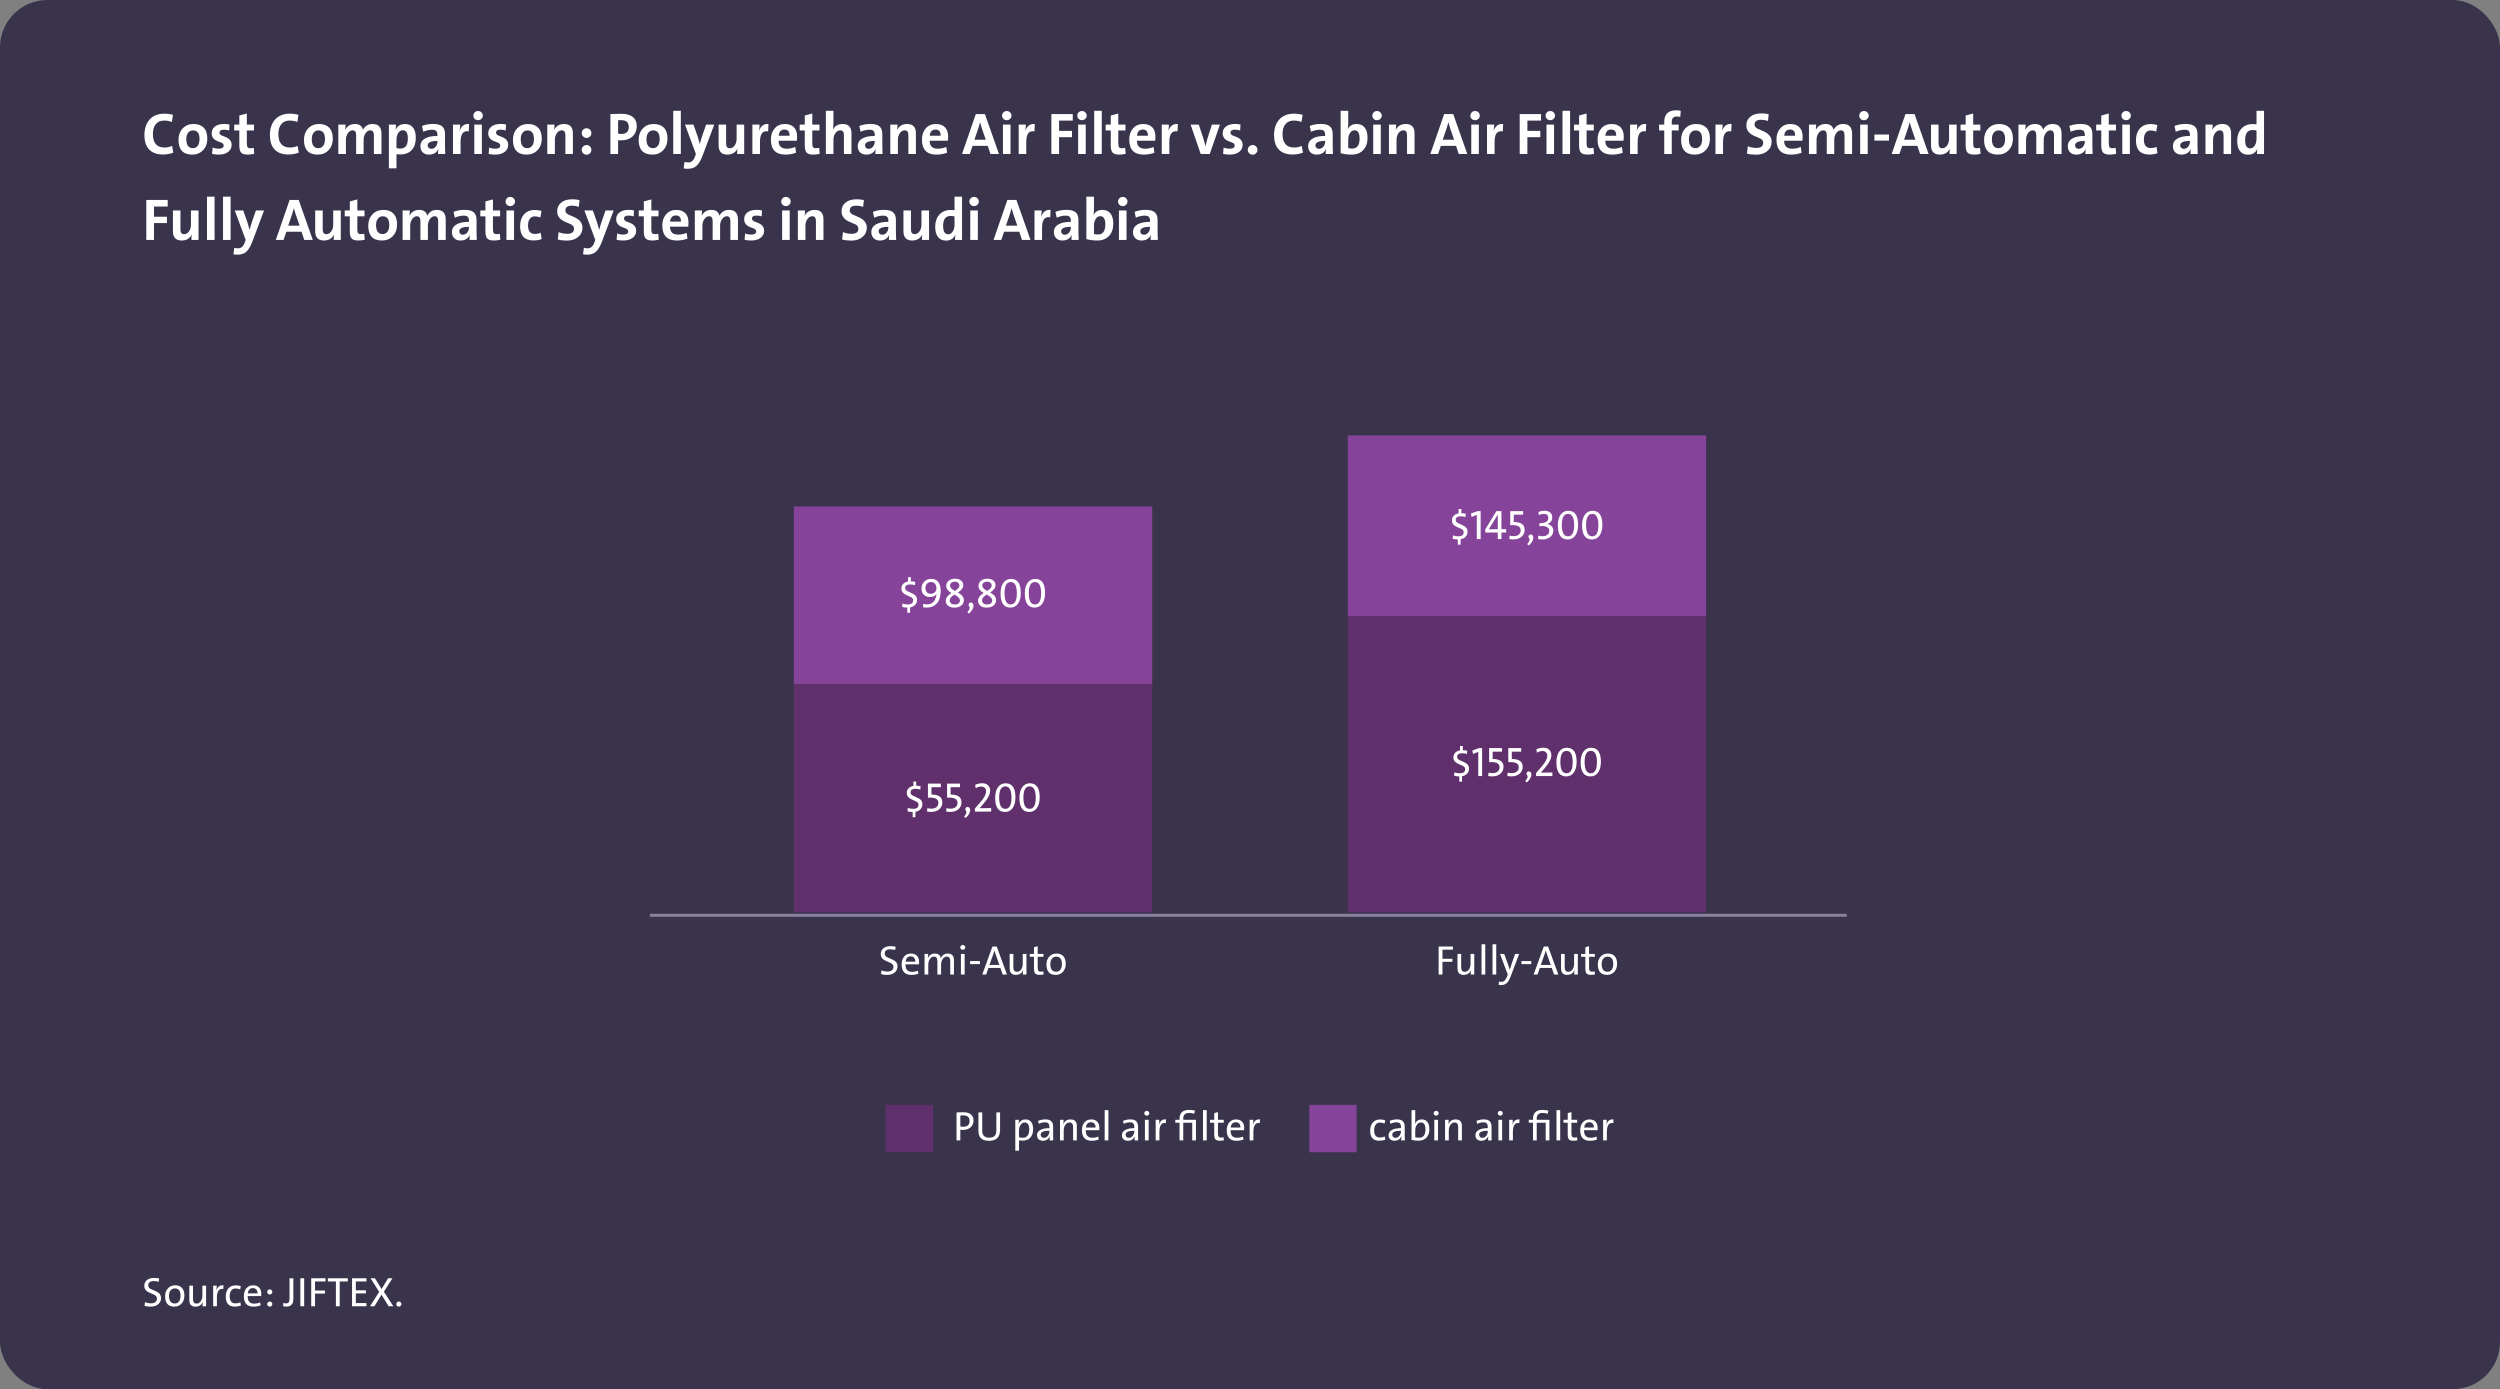 <svg width="844" height="469" viewBox="0 0 844 469" fill="none" xmlns="http://www.w3.org/2000/svg">
<rect x="0" y="0" width="844" height="469" fill="#808080" stroke="none"/>
<rect width="844" height="469" rx="16" fill="#39334C"/>
<path d="M58.508 51.541C57.421 51.951 56.249 52.156 54.992 52.156C52.798 52.156 51.167 51.499 50.1 50.184C49.201 49.07 48.752 47.57 48.752 45.682C48.752 43.468 49.315 41.717 50.441 40.428C51.626 39.06 53.316 38.377 55.51 38.377C56.532 38.377 57.492 38.51 58.391 38.777L58.029 41.18C57.209 40.861 56.33 40.701 55.393 40.701C54.162 40.701 53.215 41.128 52.551 41.98C51.926 42.781 51.613 43.868 51.613 45.242C51.613 48.283 52.925 49.803 55.549 49.803C56.486 49.803 57.339 49.614 58.107 49.236L58.508 51.541ZM69.992 46.844C69.992 48.4 69.517 49.682 68.566 50.691C67.609 51.694 66.392 52.195 64.914 52.195C61.809 52.195 60.256 50.529 60.256 47.195C60.256 45.639 60.725 44.363 61.662 43.367C62.613 42.365 63.837 41.863 65.334 41.863C66.799 41.863 67.932 42.264 68.732 43.065C69.572 43.917 69.992 45.177 69.992 46.844ZM67.356 46.98C67.356 45.008 66.623 44.022 65.158 44.022C64.533 44.022 64.012 44.253 63.596 44.715C63.127 45.242 62.893 45.984 62.893 46.941C62.893 48.992 63.635 50.018 65.119 50.018C65.777 50.018 66.307 49.764 66.711 49.256C67.141 48.715 67.356 47.957 67.356 46.98ZM78.205 48.904C78.205 49.894 77.805 50.691 77.004 51.297C76.203 51.896 75.145 52.195 73.83 52.195C72.964 52.195 72.222 52.111 71.603 51.941L71.789 49.803C72.401 50.07 73.107 50.203 73.908 50.203C74.976 50.203 75.51 49.842 75.51 49.119C75.51 48.742 75.298 48.439 74.875 48.211C74.836 48.191 74.374 48.012 73.488 47.674C72.141 47.166 71.467 46.281 71.467 45.018C71.467 44.087 71.809 43.338 72.492 42.772C73.247 42.153 74.312 41.844 75.686 41.844C76.265 41.844 76.864 41.909 77.482 42.039L77.365 44.041C76.779 43.865 76.18 43.777 75.568 43.777C74.592 43.777 74.103 44.119 74.103 44.803C74.103 45.161 74.318 45.457 74.748 45.691L76.154 46.258C77.522 46.798 78.205 47.68 78.205 48.904ZM85.832 51.922C85.09 52.104 84.37 52.195 83.674 52.195C82.58 52.195 81.825 51.967 81.408 51.512C80.998 51.056 80.793 50.245 80.793 49.08V44.041H79.074V42.059H80.793V39.002L83.332 38.318V42.059H85.754V44.041H83.332V48.397C83.332 49.035 83.42 49.467 83.596 49.695C83.765 49.923 84.071 50.037 84.514 50.037C84.956 50.037 85.337 49.992 85.656 49.9L85.832 51.922ZM100.871 51.541C99.784 51.951 98.612 52.156 97.356 52.156C95.162 52.156 93.531 51.499 92.463 50.184C91.564 49.07 91.115 47.57 91.115 45.682C91.115 43.468 91.678 41.717 92.805 40.428C93.99 39.06 95.679 38.377 97.873 38.377C98.895 38.377 99.856 38.51 100.754 38.777L100.393 41.18C99.572 40.861 98.693 40.701 97.756 40.701C96.525 40.701 95.578 41.128 94.914 41.98C94.289 42.781 93.977 43.868 93.977 45.242C93.977 48.283 95.288 49.803 97.912 49.803C98.85 49.803 99.703 49.614 100.471 49.236L100.871 51.541ZM112.355 46.844C112.355 48.4 111.88 49.682 110.93 50.691C109.973 51.694 108.755 52.195 107.277 52.195C104.172 52.195 102.619 50.529 102.619 47.195C102.619 45.639 103.088 44.363 104.025 43.367C104.976 42.365 106.2 41.863 107.697 41.863C109.162 41.863 110.295 42.264 111.096 43.065C111.936 43.917 112.355 45.177 112.355 46.844ZM109.719 46.98C109.719 45.008 108.986 44.022 107.521 44.022C106.896 44.022 106.376 44.253 105.959 44.715C105.49 45.242 105.256 45.984 105.256 46.941C105.256 48.992 105.998 50.018 107.482 50.018C108.14 50.018 108.671 49.764 109.074 49.256C109.504 48.715 109.719 47.957 109.719 46.98ZM126.223 52V45.721C126.223 44.575 125.829 44.002 125.041 44.002C124.449 44.002 123.928 44.298 123.479 44.891C122.997 45.522 122.756 46.307 122.756 47.244V52H120.236V45.701C120.236 44.568 119.846 44.002 119.064 44.002C118.459 44.002 117.932 44.308 117.482 44.92C117.014 45.558 116.779 46.333 116.779 47.244V52H114.221V42.059H116.643C116.643 42.684 116.604 43.276 116.525 43.836L116.545 43.855C117.196 42.527 118.286 41.863 119.816 41.863C121.314 41.863 122.229 42.521 122.561 43.836C123.192 42.521 124.273 41.863 125.803 41.863C127.788 41.863 128.781 42.964 128.781 45.164V52H126.223ZM140.373 46.502C140.373 48.26 139.93 49.63 139.045 50.613C138.127 51.629 136.822 52.137 135.129 52.137C134.647 52.137 134.221 52.111 133.85 52.059V56.824H131.291V42.059H133.674C133.674 42.736 133.638 43.289 133.566 43.719H133.615C134.214 42.482 135.253 41.863 136.73 41.863C137.902 41.863 138.804 42.267 139.436 43.074C140.061 43.882 140.373 45.024 140.373 46.502ZM137.688 46.775C137.688 44.9 137.121 43.963 135.988 43.963C135.344 43.963 134.82 44.292 134.416 44.949C134.038 45.574 133.85 46.333 133.85 47.225V49.978C134.253 50.102 134.699 50.164 135.188 50.164C136.854 50.164 137.688 49.035 137.688 46.775ZM147.873 52C147.873 51.316 147.906 50.757 147.971 50.32L147.951 50.301C147.411 51.564 146.353 52.195 144.777 52.195C143.898 52.195 143.199 51.925 142.678 51.385C142.183 50.864 141.936 50.19 141.936 49.363C141.936 48.211 142.456 47.339 143.498 46.746C144.488 46.18 145.881 45.897 147.678 45.897V45.535C147.678 44.923 147.544 44.484 147.277 44.217C147.004 43.937 146.545 43.797 145.9 43.797C144.95 43.797 143.947 44.025 142.893 44.48L142.473 42.518C143.605 42.068 144.859 41.844 146.232 41.844C147.71 41.844 148.762 42.15 149.387 42.762C149.953 43.309 150.236 44.168 150.236 45.34V49.441C150.236 50.418 150.262 51.271 150.314 52H147.873ZM147.678 47.576C145.49 47.576 144.396 48.078 144.396 49.08C144.396 49.412 144.504 49.685 144.719 49.9C144.94 50.128 145.233 50.242 145.598 50.242C146.197 50.242 146.698 49.992 147.102 49.49C147.486 49.015 147.678 48.465 147.678 47.84V47.576ZM158.254 44.363C156.411 43.999 155.49 45.19 155.49 47.938V52H152.932V42.059H155.354C155.354 42.69 155.292 43.357 155.168 44.06H155.207C155.819 42.453 156.874 41.72 158.371 41.863L158.254 44.363ZM163 39.041C163 39.464 162.844 39.825 162.531 40.125C162.212 40.431 161.835 40.584 161.398 40.584C160.956 40.584 160.581 40.434 160.275 40.135C159.969 39.835 159.816 39.471 159.816 39.041C159.816 38.611 159.969 38.243 160.275 37.938C160.581 37.632 160.956 37.478 161.398 37.478C161.841 37.478 162.219 37.628 162.531 37.928C162.844 38.234 163 38.605 163 39.041ZM160.119 52V42.059H162.678V52H160.119ZM171.564 48.904C171.564 49.894 171.164 50.691 170.363 51.297C169.562 51.896 168.505 52.195 167.189 52.195C166.324 52.195 165.581 52.111 164.963 51.941L165.148 49.803C165.76 50.07 166.467 50.203 167.268 50.203C168.335 50.203 168.869 49.842 168.869 49.119C168.869 48.742 168.658 48.439 168.234 48.211C168.195 48.191 167.733 48.012 166.848 47.674C165.5 47.166 164.826 46.281 164.826 45.018C164.826 44.087 165.168 43.338 165.852 42.772C166.607 42.153 167.671 41.844 169.045 41.844C169.624 41.844 170.223 41.909 170.842 42.039L170.725 44.041C170.139 43.865 169.54 43.777 168.928 43.777C167.951 43.777 167.463 44.119 167.463 44.803C167.463 45.161 167.678 45.457 168.107 45.691L169.514 46.258C170.881 46.798 171.564 47.68 171.564 48.904ZM182.902 46.844C182.902 48.4 182.427 49.682 181.477 50.691C180.52 51.694 179.302 52.195 177.824 52.195C174.719 52.195 173.166 50.529 173.166 47.195C173.166 45.639 173.635 44.363 174.572 43.367C175.523 42.365 176.747 41.863 178.244 41.863C179.709 41.863 180.842 42.264 181.643 43.065C182.482 43.917 182.902 45.177 182.902 46.844ZM180.266 46.98C180.266 45.008 179.533 44.022 178.068 44.022C177.443 44.022 176.923 44.253 176.506 44.715C176.037 45.242 175.803 45.984 175.803 46.941C175.803 48.992 176.545 50.018 178.029 50.018C178.687 50.018 179.217 49.764 179.621 49.256C180.051 48.715 180.266 47.957 180.266 46.98ZM190.871 52V45.643C190.871 44.549 190.458 44.002 189.631 44.002C188.993 44.002 188.449 44.318 188 44.949C187.551 45.574 187.326 46.323 187.326 47.195V52H184.768V42.059H187.189C187.189 42.762 187.141 43.354 187.043 43.836H187.072C187.749 42.521 188.876 41.863 190.451 41.863C192.424 41.863 193.41 42.915 193.41 45.018V52H190.871ZM199.65 44.92C199.65 45.369 199.491 45.757 199.172 46.082C198.859 46.401 198.479 46.56 198.029 46.56C197.58 46.56 197.193 46.401 196.867 46.082C196.548 45.757 196.389 45.369 196.389 44.92C196.389 44.477 196.548 44.096 196.867 43.777C197.193 43.458 197.58 43.299 198.029 43.299C198.479 43.299 198.859 43.458 199.172 43.777C199.491 44.096 199.65 44.477 199.65 44.92ZM199.65 50.584C199.65 51.033 199.491 51.417 199.172 51.736C198.859 52.062 198.479 52.225 198.029 52.225C197.58 52.225 197.193 52.062 196.867 51.736C196.548 51.417 196.389 51.033 196.389 50.584C196.389 50.141 196.548 49.76 196.867 49.441C197.193 49.122 197.58 48.963 198.029 48.963C198.479 48.963 198.859 49.122 199.172 49.441C199.491 49.76 199.65 50.141 199.65 50.584ZM214.973 42.576C214.973 43.989 214.517 45.132 213.605 46.004C212.635 46.922 211.304 47.381 209.611 47.381C209.279 47.381 208.967 47.368 208.674 47.342V52H206.076V38.504C207.313 38.445 208.573 38.416 209.855 38.416C211.503 38.416 212.769 38.777 213.654 39.5C214.533 40.223 214.973 41.248 214.973 42.576ZM212.277 42.84C212.277 41.323 211.411 40.565 209.68 40.565C209.341 40.565 209.006 40.571 208.674 40.584V45.115C209.006 45.187 209.374 45.223 209.777 45.223C211.444 45.223 212.277 44.428 212.277 42.84ZM225.344 46.844C225.344 48.4 224.868 49.682 223.918 50.691C222.961 51.694 221.743 52.195 220.266 52.195C217.16 52.195 215.607 50.529 215.607 47.195C215.607 45.639 216.076 44.363 217.014 43.367C217.964 42.365 219.188 41.863 220.686 41.863C222.15 41.863 223.283 42.264 224.084 43.065C224.924 43.917 225.344 45.177 225.344 46.844ZM222.707 46.98C222.707 45.008 221.975 44.022 220.51 44.022C219.885 44.022 219.364 44.253 218.947 44.715C218.479 45.242 218.244 45.984 218.244 46.941C218.244 48.992 218.986 50.018 220.471 50.018C221.128 50.018 221.659 49.764 222.062 49.256C222.492 48.715 222.707 47.957 222.707 46.98ZM227.287 52V37.4H229.846V52H227.287ZM237.189 52.557C236.558 54.23 235.852 55.398 235.07 56.062C234.341 56.675 233.381 56.98 232.189 56.98C231.701 56.98 231.236 56.935 230.793 56.844L231.096 54.637C231.519 54.773 231.939 54.842 232.355 54.842C233.41 54.842 234.162 54.188 234.611 52.879L234.934 52L231.252 42.059H234.113L235.451 45.857C235.744 46.762 236.005 47.677 236.232 48.602H236.252C236.473 47.703 236.792 46.648 237.209 45.438L238.391 42.059H241.135L237.189 52.557ZM248.84 52C248.84 51.232 248.879 50.639 248.957 50.223H248.938C248.254 51.538 247.128 52.195 245.559 52.195C243.586 52.195 242.6 51.144 242.6 49.041V42.059H245.139V48.416C245.139 49.51 245.552 50.057 246.379 50.057C247.023 50.057 247.57 49.741 248.02 49.109C248.462 48.491 248.684 47.742 248.684 46.863V42.059H251.242V52H248.84ZM259.328 44.363C257.486 43.999 256.564 45.19 256.564 47.938V52H254.006V42.059H256.428C256.428 42.69 256.366 43.357 256.242 44.06H256.281C256.893 42.453 257.948 41.72 259.445 41.863L259.328 44.363ZM269.094 46.082C269.094 46.675 269.061 47.153 268.996 47.518H262.854C262.854 49.308 263.768 50.203 265.598 50.203C266.561 50.203 267.521 50.008 268.479 49.617L268.752 51.56C267.6 51.984 266.402 52.195 265.158 52.195C261.89 52.195 260.256 50.503 260.256 47.117C260.256 45.587 260.673 44.34 261.506 43.377C262.372 42.368 263.527 41.863 264.973 41.863C266.353 41.863 267.404 42.27 268.127 43.084C268.771 43.82 269.094 44.819 269.094 46.082ZM266.555 45.818C266.594 44.432 266.021 43.738 264.836 43.738C263.677 43.738 263.023 44.432 262.873 45.818H266.555ZM276.73 51.922C275.988 52.104 275.269 52.195 274.572 52.195C273.479 52.195 272.723 51.967 272.307 51.512C271.896 51.056 271.691 50.245 271.691 49.08V44.041H269.973V42.059H271.691V39.002L274.23 38.318V42.059H276.652V44.041H274.23V48.397C274.23 49.035 274.318 49.467 274.494 49.695C274.663 49.923 274.969 50.037 275.412 50.037C275.855 50.037 276.236 49.992 276.555 49.9L276.73 51.922ZM284.914 52V45.643C284.914 44.549 284.501 44.002 283.674 44.002C283.036 44.002 282.492 44.318 282.043 44.949C281.594 45.581 281.369 46.339 281.369 47.225V52H278.811V37.4H281.369V41.678C281.369 42.511 281.311 43.185 281.193 43.699H281.232C281.877 42.475 282.964 41.863 284.494 41.863C286.467 41.863 287.453 42.915 287.453 45.018V52H284.914ZM295.51 52C295.51 51.316 295.542 50.757 295.607 50.32L295.588 50.301C295.048 51.564 293.99 52.195 292.414 52.195C291.535 52.195 290.835 51.925 290.314 51.385C289.82 50.864 289.572 50.19 289.572 49.363C289.572 48.211 290.093 47.339 291.135 46.746C292.124 46.18 293.518 45.897 295.314 45.897V45.535C295.314 44.923 295.181 44.484 294.914 44.217C294.641 43.937 294.182 43.797 293.537 43.797C292.587 43.797 291.584 44.025 290.529 44.48L290.109 42.518C291.242 42.068 292.495 41.844 293.869 41.844C295.347 41.844 296.398 42.15 297.023 42.762C297.59 43.309 297.873 44.168 297.873 45.34V49.441C297.873 50.418 297.899 51.271 297.951 52H295.51ZM295.314 47.576C293.127 47.576 292.033 48.078 292.033 49.08C292.033 49.412 292.141 49.685 292.355 49.9C292.577 50.128 292.87 50.242 293.234 50.242C293.833 50.242 294.335 49.992 294.738 49.49C295.122 49.015 295.314 48.465 295.314 47.84V47.576ZM306.672 52V45.643C306.672 44.549 306.258 44.002 305.432 44.002C304.794 44.002 304.25 44.318 303.801 44.949C303.352 45.574 303.127 46.323 303.127 47.195V52H300.568V42.059H302.99C302.99 42.762 302.941 43.354 302.844 43.836H302.873C303.55 42.521 304.676 41.863 306.252 41.863C308.225 41.863 309.211 42.915 309.211 45.018V52H306.672ZM320.09 46.082C320.09 46.675 320.057 47.153 319.992 47.518H313.85C313.85 49.308 314.764 50.203 316.594 50.203C317.557 50.203 318.518 50.008 319.475 49.617L319.748 51.56C318.596 51.984 317.398 52.195 316.154 52.195C312.886 52.195 311.252 50.503 311.252 47.117C311.252 45.587 311.669 44.34 312.502 43.377C313.368 42.368 314.523 41.863 315.969 41.863C317.349 41.863 318.4 42.27 319.123 43.084C319.768 43.82 320.09 44.819 320.09 46.082ZM317.551 45.818C317.59 44.432 317.017 43.738 315.832 43.738C314.673 43.738 314.019 44.432 313.869 45.818H317.551ZM334.377 52L333.459 49.236H328.342L327.395 52H324.777L329.436 38.504H332.502L337.258 52H334.377ZM331.418 43.162C331.184 42.453 331.005 41.831 330.881 41.297H330.861C330.646 42.098 330.471 42.719 330.334 43.162L328.957 47.176H332.795L331.418 43.162ZM341.477 39.041C341.477 39.464 341.32 39.825 341.008 40.125C340.689 40.431 340.311 40.584 339.875 40.584C339.432 40.584 339.058 40.434 338.752 40.135C338.446 39.835 338.293 39.471 338.293 39.041C338.293 38.611 338.446 38.243 338.752 37.938C339.058 37.632 339.432 37.478 339.875 37.478C340.318 37.478 340.695 37.628 341.008 37.928C341.32 38.234 341.477 38.605 341.477 39.041ZM338.596 52V42.059H341.154V52H338.596ZM349.23 44.363C347.388 43.999 346.467 45.19 346.467 47.938V52H343.908V42.059H346.33C346.33 42.69 346.268 43.357 346.145 44.06H346.184C346.796 42.453 347.85 41.72 349.348 41.863L349.23 44.363ZM357.541 40.721V44.178H361.906V46.316H357.541V52H354.943V38.504H362.16V40.721H357.541ZM366.867 39.041C366.867 39.464 366.711 39.825 366.398 40.125C366.079 40.431 365.702 40.584 365.266 40.584C364.823 40.584 364.449 40.434 364.143 40.135C363.837 39.835 363.684 39.471 363.684 39.041C363.684 38.611 363.837 38.243 364.143 37.938C364.449 37.632 364.823 37.478 365.266 37.478C365.708 37.478 366.086 37.628 366.398 37.928C366.711 38.234 366.867 38.605 366.867 39.041ZM363.986 52V42.059H366.545V52H363.986ZM369.396 52V37.4H371.955V52H369.396ZM380.031 51.922C379.289 52.104 378.57 52.195 377.873 52.195C376.779 52.195 376.024 51.967 375.607 51.512C375.197 51.056 374.992 50.245 374.992 49.08V44.041H373.273V42.059H374.992V39.002L377.531 38.318V42.059H379.953V44.041H377.531V48.397C377.531 49.035 377.619 49.467 377.795 49.695C377.964 49.923 378.27 50.037 378.713 50.037C379.156 50.037 379.536 49.992 379.855 49.9L380.031 51.922ZM390.07 46.082C390.07 46.675 390.038 47.153 389.973 47.518H383.83C383.83 49.308 384.745 50.203 386.574 50.203C387.538 50.203 388.498 50.008 389.455 49.617L389.729 51.56C388.576 51.984 387.378 52.195 386.135 52.195C382.867 52.195 381.232 50.503 381.232 47.117C381.232 45.587 381.649 44.34 382.482 43.377C383.348 42.368 384.504 41.863 385.949 41.863C387.329 41.863 388.381 42.27 389.104 43.084C389.748 43.82 390.07 44.819 390.07 46.082ZM387.531 45.818C387.57 44.432 386.997 43.738 385.812 43.738C384.654 43.738 383.999 44.432 383.85 45.818H387.531ZM397.531 44.363C395.689 43.999 394.768 45.19 394.768 47.938V52H392.209V42.059H394.631C394.631 42.69 394.569 43.357 394.445 44.06H394.484C395.096 42.453 396.151 41.72 397.648 41.863L397.531 44.363ZM408.41 52H405.363L401.945 42.059H404.709L406.301 46.863C406.594 47.84 406.809 48.667 406.945 49.344H406.984C407.154 48.523 407.355 47.703 407.59 46.883L409.143 42.059H411.848L408.41 52ZM419.514 48.904C419.514 49.894 419.113 50.691 418.312 51.297C417.512 51.896 416.454 52.195 415.139 52.195C414.273 52.195 413.531 52.111 412.912 51.941L413.098 49.803C413.71 50.07 414.416 50.203 415.217 50.203C416.285 50.203 416.818 49.842 416.818 49.119C416.818 48.742 416.607 48.439 416.184 48.211C416.145 48.191 415.682 48.012 414.797 47.674C413.449 47.166 412.775 46.281 412.775 45.018C412.775 44.087 413.117 43.338 413.801 42.772C414.556 42.153 415.62 41.844 416.994 41.844C417.574 41.844 418.173 41.909 418.791 42.039L418.674 44.041C418.088 43.865 417.489 43.777 416.877 43.777C415.9 43.777 415.412 44.119 415.412 44.803C415.412 45.161 415.627 45.457 416.057 45.691L417.463 46.258C418.83 46.798 419.514 47.68 419.514 48.904ZM424.523 50.584C424.523 51.033 424.361 51.417 424.035 51.736C423.716 52.062 423.332 52.225 422.883 52.225C422.434 52.225 422.046 52.062 421.721 51.736C421.402 51.417 421.242 51.033 421.242 50.584C421.242 50.141 421.402 49.76 421.721 49.441C422.046 49.122 422.434 48.963 422.883 48.963C423.332 48.963 423.716 49.122 424.035 49.441C424.361 49.76 424.523 50.141 424.523 50.584ZM439.875 51.541C438.788 51.951 437.616 52.156 436.359 52.156C434.165 52.156 432.535 51.499 431.467 50.184C430.568 49.07 430.119 47.57 430.119 45.682C430.119 43.468 430.682 41.717 431.809 40.428C432.993 39.06 434.683 38.377 436.877 38.377C437.899 38.377 438.859 38.51 439.758 38.777L439.396 41.18C438.576 40.861 437.697 40.701 436.76 40.701C435.529 40.701 434.582 41.128 433.918 41.98C433.293 42.781 432.98 43.868 432.98 45.242C432.98 48.283 434.292 49.803 436.916 49.803C437.854 49.803 438.706 49.614 439.475 49.236L439.875 51.541ZM447.561 52C447.561 51.316 447.593 50.757 447.658 50.32L447.639 50.301C447.098 51.564 446.04 52.195 444.465 52.195C443.586 52.195 442.886 51.925 442.365 51.385C441.87 50.864 441.623 50.19 441.623 49.363C441.623 48.211 442.144 47.339 443.186 46.746C444.175 46.18 445.568 45.897 447.365 45.897V45.535C447.365 44.923 447.232 44.484 446.965 44.217C446.691 43.937 446.232 43.797 445.588 43.797C444.637 43.797 443.635 44.025 442.58 44.48L442.16 42.518C443.293 42.068 444.546 41.844 445.92 41.844C447.398 41.844 448.449 42.15 449.074 42.762C449.641 43.309 449.924 44.168 449.924 45.34V49.441C449.924 50.418 449.95 51.271 450.002 52H447.561ZM447.365 47.576C445.178 47.576 444.084 48.078 444.084 49.08C444.084 49.412 444.191 49.685 444.406 49.9C444.628 50.128 444.921 50.242 445.285 50.242C445.884 50.242 446.385 49.992 446.789 49.49C447.173 49.015 447.365 48.465 447.365 47.84V47.576ZM461.682 46.522C461.682 48.234 461.213 49.601 460.275 50.623C459.305 51.671 457.98 52.195 456.301 52.195C454.973 52.195 453.739 52.036 452.6 51.717V37.4H455.158V41.678C455.158 42.42 455.106 43.068 455.002 43.621H455.021C455.562 42.449 456.561 41.863 458.02 41.863C459.198 41.863 460.106 42.27 460.744 43.084C461.369 43.891 461.682 45.037 461.682 46.522ZM458.996 46.775C458.996 44.913 458.43 43.982 457.297 43.982C456.652 43.982 456.128 44.308 455.725 44.959C455.347 45.571 455.158 46.31 455.158 47.176V49.978C455.516 50.102 455.962 50.164 456.496 50.164C458.163 50.164 458.996 49.035 458.996 46.775ZM466.477 39.041C466.477 39.464 466.32 39.825 466.008 40.125C465.689 40.431 465.311 40.584 464.875 40.584C464.432 40.584 464.058 40.434 463.752 40.135C463.446 39.835 463.293 39.471 463.293 39.041C463.293 38.611 463.446 38.243 463.752 37.938C464.058 37.632 464.432 37.478 464.875 37.478C465.318 37.478 465.695 37.628 466.008 37.928C466.32 38.234 466.477 38.605 466.477 39.041ZM463.596 52V42.059H466.154V52H463.596ZM475.012 52V45.643C475.012 44.549 474.598 44.002 473.771 44.002C473.133 44.002 472.59 44.318 472.141 44.949C471.691 45.574 471.467 46.323 471.467 47.195V52H468.908V42.059H471.33C471.33 42.762 471.281 43.354 471.184 43.836H471.213C471.89 42.521 473.016 41.863 474.592 41.863C476.564 41.863 477.551 42.915 477.551 45.018V52H475.012ZM492.482 52L491.564 49.236H486.447L485.5 52H482.883L487.541 38.504H490.607L495.363 52H492.482ZM489.523 43.162C489.289 42.453 489.11 41.831 488.986 41.297H488.967C488.752 42.098 488.576 42.719 488.439 43.162L487.062 47.176H490.9L489.523 43.162ZM499.582 39.041C499.582 39.464 499.426 39.825 499.113 40.125C498.794 40.431 498.417 40.584 497.98 40.584C497.538 40.584 497.163 40.434 496.857 40.135C496.551 39.835 496.398 39.471 496.398 39.041C496.398 38.611 496.551 38.243 496.857 37.938C497.163 37.632 497.538 37.478 497.98 37.478C498.423 37.478 498.801 37.628 499.113 37.928C499.426 38.234 499.582 38.605 499.582 39.041ZM496.701 52V42.059H499.26V52H496.701ZM507.336 44.363C505.493 43.999 504.572 45.19 504.572 47.938V52H502.014V42.059H504.436C504.436 42.69 504.374 43.357 504.25 44.06H504.289C504.901 42.453 505.956 41.72 507.453 41.863L507.336 44.363ZM515.646 40.721V44.178H520.012V46.316H515.646V52H513.049V38.504H520.266V40.721H515.646ZM524.973 39.041C524.973 39.464 524.816 39.825 524.504 40.125C524.185 40.431 523.807 40.584 523.371 40.584C522.928 40.584 522.554 40.434 522.248 40.135C521.942 39.835 521.789 39.471 521.789 39.041C521.789 38.611 521.942 38.243 522.248 37.938C522.554 37.632 522.928 37.478 523.371 37.478C523.814 37.478 524.191 37.628 524.504 37.928C524.816 38.234 524.973 38.605 524.973 39.041ZM522.092 52V42.059H524.65V52H522.092ZM527.502 52V37.4H530.061V52H527.502ZM538.137 51.922C537.395 52.104 536.675 52.195 535.979 52.195C534.885 52.195 534.13 51.967 533.713 51.512C533.303 51.056 533.098 50.245 533.098 49.08V44.041H531.379V42.059H533.098V39.002L535.637 38.318V42.059H538.059V44.041H535.637V48.397C535.637 49.035 535.725 49.467 535.9 49.695C536.07 49.923 536.376 50.037 536.818 50.037C537.261 50.037 537.642 49.992 537.961 49.9L538.137 51.922ZM548.176 46.082C548.176 46.675 548.143 47.153 548.078 47.518H541.936C541.936 49.308 542.85 50.203 544.68 50.203C545.643 50.203 546.604 50.008 547.561 49.617L547.834 51.56C546.682 51.984 545.484 52.195 544.24 52.195C540.972 52.195 539.338 50.503 539.338 47.117C539.338 45.587 539.755 44.34 540.588 43.377C541.454 42.368 542.609 41.863 544.055 41.863C545.435 41.863 546.486 42.27 547.209 43.084C547.854 43.82 548.176 44.819 548.176 46.082ZM545.637 45.818C545.676 44.432 545.103 43.738 543.918 43.738C542.759 43.738 542.105 44.432 541.955 45.818H545.637ZM555.637 44.363C553.794 43.999 552.873 45.19 552.873 47.938V52H550.314V42.059H552.736C552.736 42.69 552.674 43.357 552.551 44.06H552.59C553.202 42.453 554.257 41.72 555.754 41.863L555.637 44.363ZM567.248 39.5C566.903 39.383 566.49 39.324 566.008 39.324C564.927 39.324 564.387 39.956 564.387 41.219V42.059H566.711V44.041H564.387V52H561.848V44.041H560.109V42.059H561.848V41.238C561.848 38.575 563.169 37.244 565.812 37.244C566.431 37.244 566.971 37.296 567.434 37.4L567.248 39.5ZM577.277 46.844C577.277 48.4 576.802 49.682 575.852 50.691C574.895 51.694 573.677 52.195 572.199 52.195C569.094 52.195 567.541 50.529 567.541 47.195C567.541 45.639 568.01 44.363 568.947 43.367C569.898 42.365 571.122 41.863 572.619 41.863C574.084 41.863 575.217 42.264 576.018 43.065C576.857 43.917 577.277 45.177 577.277 46.844ZM574.641 46.98C574.641 45.008 573.908 44.022 572.443 44.022C571.818 44.022 571.298 44.253 570.881 44.715C570.412 45.242 570.178 45.984 570.178 46.941C570.178 48.992 570.92 50.018 572.404 50.018C573.062 50.018 573.592 49.764 573.996 49.256C574.426 48.715 574.641 47.957 574.641 46.98ZM584.465 44.363C582.622 43.999 581.701 45.19 581.701 47.938V52H579.143V42.059H581.564C581.564 42.69 581.503 43.357 581.379 44.06H581.418C582.03 42.453 583.085 41.72 584.582 41.863L584.465 44.363ZM598.107 47.859C598.107 49.122 597.629 50.161 596.672 50.975C595.695 51.808 594.436 52.225 592.893 52.225C591.714 52.225 590.673 52.104 589.768 51.863L590.051 49.363C590.975 49.747 591.955 49.94 592.99 49.94C594.501 49.94 595.256 49.353 595.256 48.182C595.256 47.622 594.96 47.163 594.367 46.805C594.211 46.714 593.56 46.43 592.414 45.955C590.52 45.18 589.572 43.976 589.572 42.342C589.572 41.118 590.015 40.141 590.9 39.412C591.812 38.657 593.068 38.279 594.67 38.279C595.477 38.279 596.291 38.367 597.111 38.543L596.877 40.818C596.096 40.565 595.321 40.438 594.553 40.438C593.075 40.438 592.336 40.978 592.336 42.059C592.336 42.579 592.635 43.019 593.234 43.377C593.365 43.455 594.029 43.748 595.227 44.256C597.147 45.076 598.107 46.277 598.107 47.859ZM608.566 46.082C608.566 46.675 608.534 47.153 608.469 47.518H602.326C602.326 49.308 603.241 50.203 605.07 50.203C606.034 50.203 606.994 50.008 607.951 49.617L608.225 51.56C607.072 51.984 605.874 52.195 604.631 52.195C601.363 52.195 599.729 50.503 599.729 47.117C599.729 45.587 600.145 44.34 600.979 43.377C601.844 42.368 603 41.863 604.445 41.863C605.826 41.863 606.877 42.27 607.6 43.084C608.244 43.82 608.566 44.819 608.566 46.082ZM606.027 45.818C606.066 44.432 605.493 43.738 604.309 43.738C603.15 43.738 602.495 44.432 602.346 45.818H606.027ZM622.707 52V45.721C622.707 44.575 622.313 44.002 621.525 44.002C620.933 44.002 620.412 44.298 619.963 44.891C619.481 45.522 619.24 46.307 619.24 47.244V52H616.721V45.701C616.721 44.568 616.33 44.002 615.549 44.002C614.943 44.002 614.416 44.308 613.967 44.92C613.498 45.558 613.264 46.333 613.264 47.244V52H610.705V42.059H613.127C613.127 42.684 613.088 43.276 613.01 43.836L613.029 43.855C613.68 42.527 614.771 41.863 616.301 41.863C617.798 41.863 618.713 42.521 619.045 43.836C619.676 42.521 620.757 41.863 622.287 41.863C624.273 41.863 625.266 42.964 625.266 45.164V52H622.707ZM630.871 39.041C630.871 39.464 630.715 39.825 630.402 40.125C630.083 40.431 629.706 40.584 629.27 40.584C628.827 40.584 628.452 40.434 628.146 40.135C627.84 39.835 627.688 39.471 627.688 39.041C627.688 38.611 627.84 38.243 628.146 37.938C628.452 37.632 628.827 37.478 629.27 37.478C629.712 37.478 630.09 37.628 630.402 37.928C630.715 38.234 630.871 38.605 630.871 39.041ZM627.99 52V42.059H630.549V52H627.99ZM632.805 47.478V45.418H637.727V47.478H632.805ZM648.225 52L647.307 49.236H642.189L641.242 52H638.625L643.283 38.504H646.35L651.105 52H648.225ZM645.266 43.162C645.031 42.453 644.852 41.831 644.729 41.297H644.709C644.494 42.098 644.318 42.719 644.182 43.162L642.805 47.176H646.643L645.266 43.162ZM658.156 52C658.156 51.232 658.195 50.639 658.273 50.223H658.254C657.57 51.538 656.444 52.195 654.875 52.195C652.902 52.195 651.916 51.144 651.916 49.041V42.059H654.455V48.416C654.455 49.51 654.868 50.057 655.695 50.057C656.34 50.057 656.887 49.741 657.336 49.109C657.779 48.491 658 47.742 658 46.863V42.059H660.559V52H658.156ZM668.645 51.922C667.902 52.104 667.183 52.195 666.486 52.195C665.393 52.195 664.637 51.967 664.221 51.512C663.811 51.056 663.605 50.245 663.605 49.08V44.041H661.887V42.059H663.605V39.002L666.145 38.318V42.059H668.566V44.041H666.145V48.397C666.145 49.035 666.232 49.467 666.408 49.695C666.577 49.923 666.883 50.037 667.326 50.037C667.769 50.037 668.15 49.992 668.469 49.9L668.645 51.922ZM679.562 46.844C679.562 48.4 679.087 49.682 678.137 50.691C677.18 51.694 675.962 52.195 674.484 52.195C671.379 52.195 669.826 50.529 669.826 47.195C669.826 45.639 670.295 44.363 671.232 43.367C672.183 42.365 673.407 41.863 674.904 41.863C676.369 41.863 677.502 42.264 678.303 43.065C679.143 43.917 679.562 45.177 679.562 46.844ZM676.926 46.98C676.926 45.008 676.193 44.022 674.729 44.022C674.104 44.022 673.583 44.253 673.166 44.715C672.697 45.242 672.463 45.984 672.463 46.941C672.463 48.992 673.205 50.018 674.689 50.018C675.347 50.018 675.878 49.764 676.281 49.256C676.711 48.715 676.926 47.957 676.926 46.98ZM693.43 52V45.721C693.43 44.575 693.036 44.002 692.248 44.002C691.656 44.002 691.135 44.298 690.686 44.891C690.204 45.522 689.963 46.307 689.963 47.244V52H687.443V45.701C687.443 44.568 687.053 44.002 686.271 44.002C685.666 44.002 685.139 44.308 684.689 44.92C684.221 45.558 683.986 46.333 683.986 47.244V52H681.428V42.059H683.85C683.85 42.684 683.811 43.276 683.732 43.836L683.752 43.855C684.403 42.527 685.493 41.863 687.023 41.863C688.521 41.863 689.436 42.521 689.768 43.836C690.399 42.521 691.48 41.863 693.01 41.863C694.995 41.863 695.988 42.964 695.988 45.164V52H693.43ZM704.025 52C704.025 51.316 704.058 50.757 704.123 50.32L704.104 50.301C703.563 51.564 702.505 52.195 700.93 52.195C700.051 52.195 699.351 51.925 698.83 51.385C698.335 50.864 698.088 50.19 698.088 49.363C698.088 48.211 698.609 47.339 699.65 46.746C700.64 46.18 702.033 45.897 703.83 45.897V45.535C703.83 44.923 703.697 44.484 703.43 44.217C703.156 43.937 702.697 43.797 702.053 43.797C701.102 43.797 700.1 44.025 699.045 44.48L698.625 42.518C699.758 42.068 701.011 41.844 702.385 41.844C703.863 41.844 704.914 42.15 705.539 42.762C706.105 43.309 706.389 44.168 706.389 45.34V49.441C706.389 50.418 706.415 51.271 706.467 52H704.025ZM703.83 47.576C701.643 47.576 700.549 48.078 700.549 49.08C700.549 49.412 700.656 49.685 700.871 49.9C701.092 50.128 701.385 50.242 701.75 50.242C702.349 50.242 702.85 49.992 703.254 49.49C703.638 49.015 703.83 48.465 703.83 47.84V47.576ZM714.426 51.922C713.684 52.104 712.964 52.195 712.268 52.195C711.174 52.195 710.419 51.967 710.002 51.512C709.592 51.056 709.387 50.245 709.387 49.08V44.041H707.668V42.059H709.387V39.002L711.926 38.318V42.059H714.348V44.041H711.926V48.397C711.926 49.035 712.014 49.467 712.189 49.695C712.359 49.923 712.665 50.037 713.107 50.037C713.55 50.037 713.931 49.992 714.25 49.9L714.426 51.922ZM719.367 39.041C719.367 39.464 719.211 39.825 718.898 40.125C718.579 40.431 718.202 40.584 717.766 40.584C717.323 40.584 716.949 40.434 716.643 40.135C716.337 39.835 716.184 39.471 716.184 39.041C716.184 38.611 716.337 38.243 716.643 37.938C716.949 37.632 717.323 37.478 717.766 37.478C718.208 37.478 718.586 37.628 718.898 37.928C719.211 38.234 719.367 38.605 719.367 39.041ZM716.486 52V42.059H719.045V52H716.486ZM728.371 51.717C727.577 52.023 726.646 52.176 725.578 52.176C722.59 52.176 721.096 50.571 721.096 47.361C721.096 45.734 721.509 44.432 722.336 43.455C723.228 42.407 724.501 41.883 726.154 41.883C726.949 41.883 727.674 41.997 728.332 42.225L727.932 44.422C727.313 44.168 726.695 44.041 726.076 44.041C725.334 44.041 724.761 44.321 724.357 44.881C723.967 45.415 723.771 46.154 723.771 47.098C723.771 49.018 724.546 49.978 726.096 49.978C726.792 49.978 727.44 49.845 728.039 49.578L728.371 51.717ZM739.514 52C739.514 51.316 739.546 50.757 739.611 50.32L739.592 50.301C739.051 51.564 737.993 52.195 736.418 52.195C735.539 52.195 734.839 51.925 734.318 51.385C733.824 50.864 733.576 50.19 733.576 49.363C733.576 48.211 734.097 47.339 735.139 46.746C736.128 46.18 737.521 45.897 739.318 45.897V45.535C739.318 44.923 739.185 44.484 738.918 44.217C738.645 43.937 738.186 43.797 737.541 43.797C736.59 43.797 735.588 44.025 734.533 44.48L734.113 42.518C735.246 42.068 736.499 41.844 737.873 41.844C739.351 41.844 740.402 42.15 741.027 42.762C741.594 43.309 741.877 44.168 741.877 45.34V49.441C741.877 50.418 741.903 51.271 741.955 52H739.514ZM739.318 47.576C737.131 47.576 736.037 48.078 736.037 49.08C736.037 49.412 736.145 49.685 736.359 49.9C736.581 50.128 736.874 50.242 737.238 50.242C737.837 50.242 738.339 49.992 738.742 49.49C739.126 49.015 739.318 48.465 739.318 47.84V47.576ZM750.676 52V45.643C750.676 44.549 750.262 44.002 749.436 44.002C748.798 44.002 748.254 44.318 747.805 44.949C747.355 45.574 747.131 46.323 747.131 47.195V52H744.572V42.059H746.994C746.994 42.762 746.945 43.354 746.848 43.836H746.877C747.554 42.521 748.68 41.863 750.256 41.863C752.229 41.863 753.215 42.915 753.215 45.018V52H750.676ZM761.955 52C761.955 51.434 761.994 50.88 762.072 50.34H762.033C761.441 51.596 760.396 52.225 758.898 52.225C757.714 52.225 756.805 51.801 756.174 50.955C755.575 50.148 755.275 49.015 755.275 47.557C755.275 45.857 755.741 44.493 756.672 43.465C757.622 42.41 758.911 41.883 760.539 41.883C760.988 41.883 761.408 41.909 761.799 41.961V37.4H764.338V52H761.955ZM761.799 44.06C761.304 43.956 760.855 43.904 760.451 43.904C758.785 43.904 757.951 45.031 757.951 47.283C757.951 49.158 758.521 50.096 759.66 50.096C760.305 50.096 760.829 49.767 761.232 49.109C761.61 48.491 761.799 47.736 761.799 46.844V44.06ZM51.994 69.721V73.178H56.359V75.316H51.994V81H49.397V67.504H56.613V69.721H51.994ZM64.621 81C64.621 80.232 64.66 79.639 64.738 79.223H64.719C64.035 80.538 62.909 81.195 61.34 81.195C59.367 81.195 58.381 80.144 58.381 78.041V71.059H60.92V77.416C60.92 78.51 61.333 79.057 62.16 79.057C62.805 79.057 63.352 78.741 63.801 78.109C64.243 77.491 64.465 76.742 64.465 75.863V71.059H67.023V81H64.621ZM69.885 81V66.4H72.443V81H69.885ZM75.295 81V66.4H77.853V81H75.295ZM85.197 81.557C84.566 83.23 83.859 84.398 83.078 85.062C82.349 85.674 81.389 85.981 80.197 85.981C79.709 85.981 79.243 85.935 78.801 85.844L79.103 83.637C79.527 83.773 79.947 83.842 80.363 83.842C81.418 83.842 82.17 83.188 82.619 81.879L82.941 81L79.26 71.059H82.121L83.459 74.857C83.752 75.762 84.012 76.677 84.24 77.602H84.26C84.481 76.703 84.8 75.648 85.217 74.438L86.398 71.059H89.143L85.197 81.557ZM102.717 81L101.799 78.236H96.682L95.734 81H93.117L97.775 67.504H100.842L105.598 81H102.717ZM99.758 72.162C99.523 71.453 99.344 70.831 99.221 70.297H99.201C98.986 71.098 98.811 71.719 98.674 72.162L97.297 76.176H101.135L99.758 72.162ZM112.648 81C112.648 80.232 112.688 79.639 112.766 79.223H112.746C112.062 80.538 110.936 81.195 109.367 81.195C107.395 81.195 106.408 80.144 106.408 78.041V71.059H108.947V77.416C108.947 78.51 109.361 79.057 110.188 79.057C110.832 79.057 111.379 78.741 111.828 78.109C112.271 77.491 112.492 76.742 112.492 75.863V71.059H115.051V81H112.648ZM123.137 80.922C122.395 81.104 121.675 81.195 120.979 81.195C119.885 81.195 119.13 80.967 118.713 80.512C118.303 80.056 118.098 79.245 118.098 78.08V73.041H116.379V71.059H118.098V68.002L120.637 67.318V71.059H123.059V73.041H120.637V77.397C120.637 78.034 120.725 78.467 120.9 78.695C121.07 78.923 121.376 79.037 121.818 79.037C122.261 79.037 122.642 78.992 122.961 78.9L123.137 80.922ZM134.055 75.844C134.055 77.4 133.579 78.682 132.629 79.691C131.672 80.694 130.454 81.195 128.977 81.195C125.871 81.195 124.318 79.529 124.318 76.195C124.318 74.639 124.787 73.363 125.725 72.367C126.675 71.365 127.899 70.863 129.396 70.863C130.861 70.863 131.994 71.264 132.795 72.064C133.635 72.917 134.055 74.177 134.055 75.844ZM131.418 75.981C131.418 74.008 130.686 73.022 129.221 73.022C128.596 73.022 128.075 73.253 127.658 73.715C127.189 74.242 126.955 74.984 126.955 75.941C126.955 77.992 127.697 79.018 129.182 79.018C129.839 79.018 130.37 78.764 130.773 78.256C131.203 77.716 131.418 76.957 131.418 75.981ZM147.922 81V74.721C147.922 73.575 147.528 73.002 146.74 73.002C146.148 73.002 145.627 73.298 145.178 73.891C144.696 74.522 144.455 75.307 144.455 76.244V81H141.936V74.701C141.936 73.568 141.545 73.002 140.764 73.002C140.158 73.002 139.631 73.308 139.182 73.92C138.713 74.558 138.479 75.333 138.479 76.244V81H135.92V71.059H138.342C138.342 71.684 138.303 72.276 138.225 72.836L138.244 72.856C138.895 71.527 139.986 70.863 141.516 70.863C143.013 70.863 143.928 71.521 144.26 72.836C144.891 71.521 145.972 70.863 147.502 70.863C149.488 70.863 150.48 71.963 150.48 74.164V81H147.922ZM158.518 81C158.518 80.316 158.55 79.757 158.615 79.32L158.596 79.301C158.055 80.564 156.997 81.195 155.422 81.195C154.543 81.195 153.843 80.925 153.322 80.385C152.827 79.864 152.58 79.19 152.58 78.363C152.58 77.211 153.101 76.338 154.143 75.746C155.132 75.18 156.525 74.897 158.322 74.897V74.535C158.322 73.923 158.189 73.484 157.922 73.217C157.648 72.937 157.189 72.797 156.545 72.797C155.594 72.797 154.592 73.025 153.537 73.481L153.117 71.518C154.25 71.068 155.503 70.844 156.877 70.844C158.355 70.844 159.406 71.15 160.031 71.762C160.598 72.309 160.881 73.168 160.881 74.34V78.441C160.881 79.418 160.907 80.271 160.959 81H158.518ZM158.322 76.576C156.135 76.576 155.041 77.078 155.041 78.08C155.041 78.412 155.148 78.686 155.363 78.9C155.585 79.128 155.878 79.242 156.242 79.242C156.841 79.242 157.342 78.992 157.746 78.49C158.13 78.015 158.322 77.465 158.322 76.84V76.576ZM168.918 80.922C168.176 81.104 167.456 81.195 166.76 81.195C165.666 81.195 164.911 80.967 164.494 80.512C164.084 80.056 163.879 79.245 163.879 78.08V73.041H162.16V71.059H163.879V68.002L166.418 67.318V71.059H168.84V73.041H166.418V77.397C166.418 78.034 166.506 78.467 166.682 78.695C166.851 78.923 167.157 79.037 167.6 79.037C168.042 79.037 168.423 78.992 168.742 78.9L168.918 80.922ZM173.859 68.041C173.859 68.464 173.703 68.826 173.391 69.125C173.072 69.431 172.694 69.584 172.258 69.584C171.815 69.584 171.441 69.434 171.135 69.135C170.829 68.835 170.676 68.471 170.676 68.041C170.676 67.611 170.829 67.243 171.135 66.938C171.441 66.632 171.815 66.478 172.258 66.478C172.701 66.478 173.078 66.628 173.391 66.928C173.703 67.234 173.859 67.605 173.859 68.041ZM170.979 81V71.059H173.537V81H170.979ZM182.863 80.717C182.069 81.023 181.138 81.176 180.07 81.176C177.082 81.176 175.588 79.571 175.588 76.361C175.588 74.734 176.001 73.432 176.828 72.455C177.72 71.407 178.993 70.883 180.646 70.883C181.441 70.883 182.167 70.997 182.824 71.225L182.424 73.422C181.805 73.168 181.187 73.041 180.568 73.041C179.826 73.041 179.253 73.321 178.85 73.881C178.459 74.415 178.264 75.154 178.264 76.098C178.264 78.018 179.038 78.978 180.588 78.978C181.285 78.978 181.932 78.845 182.531 78.578L182.863 80.717ZM196.643 76.859C196.643 78.122 196.164 79.161 195.207 79.975C194.23 80.808 192.971 81.225 191.428 81.225C190.249 81.225 189.208 81.104 188.303 80.863L188.586 78.363C189.51 78.747 190.49 78.939 191.525 78.939C193.036 78.939 193.791 78.353 193.791 77.182C193.791 76.622 193.495 76.163 192.902 75.805C192.746 75.713 192.095 75.43 190.949 74.955C189.055 74.18 188.107 72.976 188.107 71.342C188.107 70.118 188.55 69.141 189.436 68.412C190.347 67.657 191.604 67.279 193.205 67.279C194.012 67.279 194.826 67.367 195.646 67.543L195.412 69.818C194.631 69.564 193.856 69.438 193.088 69.438C191.61 69.438 190.871 69.978 190.871 71.059C190.871 71.579 191.171 72.019 191.77 72.377C191.9 72.455 192.564 72.748 193.762 73.256C195.682 74.076 196.643 75.277 196.643 76.859ZM203.225 81.557C202.593 83.23 201.887 84.398 201.105 85.062C200.376 85.674 199.416 85.981 198.225 85.981C197.736 85.981 197.271 85.935 196.828 85.844L197.131 83.637C197.554 83.773 197.974 83.842 198.391 83.842C199.445 83.842 200.197 83.188 200.646 81.879L200.969 81L197.287 71.059H200.148L201.486 74.857C201.779 75.762 202.04 76.677 202.268 77.602H202.287C202.508 76.703 202.827 75.648 203.244 74.438L204.426 71.059H207.17L203.225 81.557ZM214.768 77.904C214.768 78.894 214.367 79.691 213.566 80.297C212.766 80.896 211.708 81.195 210.393 81.195C209.527 81.195 208.785 81.111 208.166 80.941L208.352 78.803C208.964 79.07 209.67 79.203 210.471 79.203C211.538 79.203 212.072 78.842 212.072 78.119C212.072 77.742 211.861 77.439 211.438 77.211C211.398 77.191 210.936 77.012 210.051 76.674C208.703 76.166 208.029 75.281 208.029 74.018C208.029 73.087 208.371 72.338 209.055 71.772C209.81 71.153 210.874 70.844 212.248 70.844C212.827 70.844 213.426 70.909 214.045 71.039L213.928 73.041C213.342 72.865 212.743 72.777 212.131 72.777C211.154 72.777 210.666 73.119 210.666 73.803C210.666 74.161 210.881 74.457 211.311 74.691L212.717 75.258C214.084 75.798 214.768 76.68 214.768 77.904ZM222.395 80.922C221.652 81.104 220.933 81.195 220.236 81.195C219.143 81.195 218.387 80.967 217.971 80.512C217.561 80.056 217.355 79.245 217.355 78.08V73.041H215.637V71.059H217.355V68.002L219.895 67.318V71.059H222.316V73.041H219.895V77.397C219.895 78.034 219.982 78.467 220.158 78.695C220.327 78.923 220.633 79.037 221.076 79.037C221.519 79.037 221.9 78.992 222.219 78.9L222.395 80.922ZM232.434 75.082C232.434 75.674 232.401 76.153 232.336 76.518H226.193C226.193 78.308 227.108 79.203 228.938 79.203C229.901 79.203 230.861 79.008 231.818 78.617L232.092 80.561C230.939 80.984 229.742 81.195 228.498 81.195C225.23 81.195 223.596 79.503 223.596 76.117C223.596 74.587 224.012 73.341 224.846 72.377C225.712 71.368 226.867 70.863 228.312 70.863C229.693 70.863 230.744 71.27 231.467 72.084C232.111 72.82 232.434 73.819 232.434 75.082ZM229.895 74.818C229.934 73.432 229.361 72.738 228.176 72.738C227.017 72.738 226.363 73.432 226.213 74.818H229.895ZM246.574 81V74.721C246.574 73.575 246.18 73.002 245.393 73.002C244.8 73.002 244.279 73.298 243.83 73.891C243.348 74.522 243.107 75.307 243.107 76.244V81H240.588V74.701C240.588 73.568 240.197 73.002 239.416 73.002C238.811 73.002 238.283 73.308 237.834 73.92C237.365 74.558 237.131 75.333 237.131 76.244V81H234.572V71.059H236.994C236.994 71.684 236.955 72.276 236.877 72.836L236.896 72.856C237.548 71.527 238.638 70.863 240.168 70.863C241.665 70.863 242.58 71.521 242.912 72.836C243.544 71.521 244.624 70.863 246.154 70.863C248.14 70.863 249.133 71.963 249.133 74.164V81H246.574ZM257.971 77.904C257.971 78.894 257.57 79.691 256.77 80.297C255.969 80.896 254.911 81.195 253.596 81.195C252.73 81.195 251.988 81.111 251.369 80.941L251.555 78.803C252.167 79.07 252.873 79.203 253.674 79.203C254.742 79.203 255.275 78.842 255.275 78.119C255.275 77.742 255.064 77.439 254.641 77.211C254.602 77.191 254.139 77.012 253.254 76.674C251.906 76.166 251.232 75.281 251.232 74.018C251.232 73.087 251.574 72.338 252.258 71.772C253.013 71.153 254.077 70.844 255.451 70.844C256.031 70.844 256.63 70.909 257.248 71.039L257.131 73.041C256.545 72.865 255.946 72.777 255.334 72.777C254.357 72.777 253.869 73.119 253.869 73.803C253.869 74.161 254.084 74.457 254.514 74.691L255.92 75.258C257.287 75.798 257.971 76.68 257.971 77.904ZM266.926 68.041C266.926 68.464 266.77 68.826 266.457 69.125C266.138 69.431 265.76 69.584 265.324 69.584C264.882 69.584 264.507 69.434 264.201 69.135C263.895 68.835 263.742 68.471 263.742 68.041C263.742 67.611 263.895 67.243 264.201 66.938C264.507 66.632 264.882 66.478 265.324 66.478C265.767 66.478 266.145 66.628 266.457 66.928C266.77 67.234 266.926 67.605 266.926 68.041ZM264.045 81V71.059H266.604V81H264.045ZM275.461 81V74.643C275.461 73.549 275.048 73.002 274.221 73.002C273.583 73.002 273.039 73.318 272.59 73.949C272.141 74.574 271.916 75.323 271.916 76.195V81H269.357V71.059H271.779C271.779 71.762 271.73 72.354 271.633 72.836H271.662C272.339 71.521 273.465 70.863 275.041 70.863C277.014 70.863 278 71.915 278 74.018V81H275.461ZM292.639 76.859C292.639 78.122 292.16 79.161 291.203 79.975C290.227 80.808 288.967 81.225 287.424 81.225C286.245 81.225 285.204 81.104 284.299 80.863L284.582 78.363C285.507 78.747 286.486 78.939 287.521 78.939C289.032 78.939 289.787 78.353 289.787 77.182C289.787 76.622 289.491 76.163 288.898 75.805C288.742 75.713 288.091 75.43 286.945 74.955C285.051 74.18 284.104 72.976 284.104 71.342C284.104 70.118 284.546 69.141 285.432 68.412C286.343 67.657 287.6 67.279 289.201 67.279C290.008 67.279 290.822 67.367 291.643 67.543L291.408 69.818C290.627 69.564 289.852 69.438 289.084 69.438C287.606 69.438 286.867 69.978 286.867 71.059C286.867 71.579 287.167 72.019 287.766 72.377C287.896 72.455 288.56 72.748 289.758 73.256C291.678 74.076 292.639 75.277 292.639 76.859ZM300.1 81C300.1 80.316 300.132 79.757 300.197 79.32L300.178 79.301C299.637 80.564 298.579 81.195 297.004 81.195C296.125 81.195 295.425 80.925 294.904 80.385C294.41 79.864 294.162 79.19 294.162 78.363C294.162 77.211 294.683 76.338 295.725 75.746C296.714 75.18 298.107 74.897 299.904 74.897V74.535C299.904 73.923 299.771 73.484 299.504 73.217C299.23 72.937 298.771 72.797 298.127 72.797C297.176 72.797 296.174 73.025 295.119 73.481L294.699 71.518C295.832 71.068 297.085 70.844 298.459 70.844C299.937 70.844 300.988 71.15 301.613 71.762C302.18 72.309 302.463 73.168 302.463 74.34V78.441C302.463 79.418 302.489 80.271 302.541 81H300.1ZM299.904 76.576C297.717 76.576 296.623 77.078 296.623 78.08C296.623 78.412 296.73 78.686 296.945 78.9C297.167 79.128 297.46 79.242 297.824 79.242C298.423 79.242 298.924 78.992 299.328 78.49C299.712 78.015 299.904 77.465 299.904 76.84V76.576ZM311.242 81C311.242 80.232 311.281 79.639 311.359 79.223H311.34C310.656 80.538 309.53 81.195 307.961 81.195C305.988 81.195 305.002 80.144 305.002 78.041V71.059H307.541V77.416C307.541 78.51 307.954 79.057 308.781 79.057C309.426 79.057 309.973 78.741 310.422 78.109C310.865 77.491 311.086 76.742 311.086 75.863V71.059H313.645V81H311.242ZM322.404 81C322.404 80.434 322.443 79.88 322.521 79.34H322.482C321.89 80.596 320.845 81.225 319.348 81.225C318.163 81.225 317.255 80.801 316.623 79.955C316.024 79.148 315.725 78.015 315.725 76.557C315.725 74.857 316.19 73.493 317.121 72.465C318.072 71.41 319.361 70.883 320.988 70.883C321.438 70.883 321.857 70.909 322.248 70.961V66.4H324.787V81H322.404ZM322.248 73.061C321.753 72.956 321.304 72.904 320.9 72.904C319.234 72.904 318.4 74.031 318.4 76.283C318.4 78.158 318.97 79.096 320.109 79.096C320.754 79.096 321.278 78.767 321.682 78.109C322.059 77.491 322.248 76.736 322.248 75.844V73.061ZM330.441 68.041C330.441 68.464 330.285 68.826 329.973 69.125C329.654 69.431 329.276 69.584 328.84 69.584C328.397 69.584 328.023 69.434 327.717 69.135C327.411 68.835 327.258 68.471 327.258 68.041C327.258 67.611 327.411 67.243 327.717 66.938C328.023 66.632 328.397 66.478 328.84 66.478C329.283 66.478 329.66 66.628 329.973 66.928C330.285 67.234 330.441 67.605 330.441 68.041ZM327.561 81V71.059H330.119V81H327.561ZM345.021 81L344.104 78.236H338.986L338.039 81H335.422L340.08 67.504H343.146L347.902 81H345.021ZM342.062 72.162C341.828 71.453 341.649 70.831 341.525 70.297H341.506C341.291 71.098 341.115 71.719 340.979 72.162L339.602 76.176H343.439L342.062 72.162ZM354.562 73.363C352.72 72.999 351.799 74.19 351.799 76.938V81H349.24V71.059H351.662C351.662 71.69 351.6 72.357 351.477 73.061H351.516C352.128 71.453 353.182 70.72 354.68 70.863L354.562 73.363ZM361.721 81C361.721 80.316 361.753 79.757 361.818 79.32L361.799 79.301C361.258 80.564 360.201 81.195 358.625 81.195C357.746 81.195 357.046 80.925 356.525 80.385C356.031 79.864 355.783 79.19 355.783 78.363C355.783 77.211 356.304 76.338 357.346 75.746C358.335 75.18 359.729 74.897 361.525 74.897V74.535C361.525 73.923 361.392 73.484 361.125 73.217C360.852 72.937 360.393 72.797 359.748 72.797C358.798 72.797 357.795 73.025 356.74 73.481L356.32 71.518C357.453 71.068 358.706 70.844 360.08 70.844C361.558 70.844 362.609 71.15 363.234 71.762C363.801 72.309 364.084 73.168 364.084 74.34V78.441C364.084 79.418 364.11 80.271 364.162 81H361.721ZM361.525 76.576C359.338 76.576 358.244 77.078 358.244 78.08C358.244 78.412 358.352 78.686 358.566 78.9C358.788 79.128 359.081 79.242 359.445 79.242C360.044 79.242 360.546 78.992 360.949 78.49C361.333 78.015 361.525 77.465 361.525 76.84V76.576ZM375.842 75.522C375.842 77.234 375.373 78.601 374.436 79.623C373.465 80.671 372.141 81.195 370.461 81.195C369.133 81.195 367.899 81.036 366.76 80.717V66.4H369.318V70.678C369.318 71.42 369.266 72.068 369.162 72.621H369.182C369.722 71.449 370.721 70.863 372.18 70.863C373.358 70.863 374.266 71.27 374.904 72.084C375.529 72.891 375.842 74.037 375.842 75.522ZM373.156 75.775C373.156 73.913 372.59 72.982 371.457 72.982C370.812 72.982 370.288 73.308 369.885 73.959C369.507 74.571 369.318 75.31 369.318 76.176V78.978C369.676 79.102 370.122 79.164 370.656 79.164C372.323 79.164 373.156 78.034 373.156 75.775ZM380.637 68.041C380.637 68.464 380.48 68.826 380.168 69.125C379.849 69.431 379.471 69.584 379.035 69.584C378.592 69.584 378.218 69.434 377.912 69.135C377.606 68.835 377.453 68.471 377.453 68.041C377.453 67.611 377.606 67.243 377.912 66.938C378.218 66.632 378.592 66.478 379.035 66.478C379.478 66.478 379.855 66.628 380.168 66.928C380.48 67.234 380.637 67.605 380.637 68.041ZM377.756 81V71.059H380.314V81H377.756ZM388.439 81C388.439 80.316 388.472 79.757 388.537 79.32L388.518 79.301C387.977 80.564 386.919 81.195 385.344 81.195C384.465 81.195 383.765 80.925 383.244 80.385C382.749 79.864 382.502 79.19 382.502 78.363C382.502 77.211 383.023 76.338 384.064 75.746C385.054 75.18 386.447 74.897 388.244 74.897V74.535C388.244 73.923 388.111 73.484 387.844 73.217C387.57 72.937 387.111 72.797 386.467 72.797C385.516 72.797 384.514 73.025 383.459 73.481L383.039 71.518C384.172 71.068 385.425 70.844 386.799 70.844C388.277 70.844 389.328 71.15 389.953 71.762C390.52 72.309 390.803 73.168 390.803 74.34V78.441C390.803 79.418 390.829 80.271 390.881 81H388.439ZM388.244 76.576C386.057 76.576 384.963 77.078 384.963 78.08C384.963 78.412 385.07 78.686 385.285 78.9C385.507 79.128 385.799 79.242 386.164 79.242C386.763 79.242 387.264 78.992 387.668 78.49C388.052 78.015 388.244 77.465 388.244 76.84V76.576Z" fill="white"/>
<path d="M54.364 438.225C54.364 439.081 54.045 439.776 53.407 440.31C52.765 440.852 51.917 441.123 50.864 441.123C50.103 441.123 49.413 441.036 48.793 440.863L48.95 439.626C49.588 439.881 50.251 440.009 50.94 440.009C51.532 440.009 52.008 439.886 52.368 439.64C52.778 439.357 52.983 438.942 52.983 438.396C52.983 437.931 52.76 437.548 52.313 437.247C52.117 437.119 51.628 436.896 50.844 436.577C50.169 436.304 49.682 436.026 49.381 435.743C48.934 435.319 48.711 434.77 48.711 434.096C48.711 433.298 48.996 432.66 49.565 432.182C50.158 431.676 50.974 431.423 52.013 431.423C52.642 431.423 53.211 431.484 53.722 431.607L53.571 432.742C53.02 432.574 52.477 432.489 51.944 432.489C50.677 432.489 50.044 432.979 50.044 433.959C50.044 434.401 50.267 434.77 50.714 435.066C50.905 435.189 51.402 435.415 52.204 435.743C52.888 436.021 53.384 436.304 53.694 436.591C54.141 437.015 54.364 437.559 54.364 438.225ZM62.253 437.404C62.253 438.471 61.945 439.353 61.33 440.05C60.701 440.765 59.881 441.123 58.869 441.123C56.786 441.123 55.745 439.943 55.745 437.582C55.745 436.534 56.048 435.668 56.654 434.984C57.283 434.273 58.11 433.918 59.136 433.918C60.084 433.918 60.827 434.185 61.364 434.718C61.957 435.315 62.253 436.21 62.253 437.404ZM60.954 437.473C60.954 435.8 60.309 434.964 59.02 434.964C58.473 434.964 58.019 435.164 57.659 435.565C57.249 436.017 57.044 436.648 57.044 437.459C57.044 439.195 57.703 440.063 59.02 440.063C59.575 440.063 60.027 439.854 60.373 439.435C60.76 438.97 60.954 438.316 60.954 437.473ZM68.364 441C68.364 440.394 68.403 439.904 68.481 439.53H68.453C67.997 440.592 67.179 441.123 65.999 441.123C64.609 441.123 63.914 440.382 63.914 438.901V434.041H65.158V438.525C65.158 439.569 65.555 440.091 66.348 440.091C66.922 440.091 67.396 439.831 67.769 439.312C68.139 438.797 68.323 438.152 68.323 437.377V434.041H69.581V441H68.364ZM75.398 435.162C73.949 434.902 73.225 435.914 73.225 438.197V441H71.967V434.041H73.184C73.184 434.615 73.133 435.167 73.033 435.695H73.061C73.457 434.387 74.255 433.795 75.453 433.918L75.398 435.162ZM81.339 440.733C80.715 440.984 80.022 441.109 79.261 441.109C77.228 441.109 76.212 439.991 76.212 437.753C76.212 436.595 76.497 435.677 77.066 434.998C77.663 434.287 78.509 433.932 79.603 433.932C80.227 433.932 80.794 434.03 81.305 434.226L81.072 435.299C80.539 435.094 80.01 434.991 79.486 434.991C78.871 434.991 78.39 435.233 78.044 435.716C77.711 436.181 77.545 436.803 77.545 437.582C77.545 439.209 78.201 440.022 79.514 440.022C80.12 440.022 80.662 439.909 81.141 439.681L81.339 440.733ZM88.216 436.775C88.216 437.017 88.202 437.277 88.175 437.555H83.622C83.581 439.255 84.315 440.104 85.823 440.104C86.52 440.104 87.184 439.97 87.812 439.701L87.99 440.692C87.27 440.979 86.468 441.123 85.584 441.123C83.41 441.123 82.323 439.934 82.323 437.555C82.323 436.493 82.599 435.627 83.15 434.957C83.725 434.264 84.495 433.918 85.461 433.918C86.382 433.918 87.083 434.198 87.566 434.759C87.999 435.265 88.216 435.937 88.216 436.775ZM86.931 436.659C86.944 436.099 86.81 435.659 86.527 435.34C86.254 435.025 85.869 434.868 85.372 434.868C84.388 434.868 83.816 435.465 83.656 436.659H86.931ZM91.941 436.153C91.941 436.399 91.857 436.607 91.689 436.775C91.52 436.939 91.315 437.021 91.073 437.021C90.832 437.021 90.627 436.939 90.458 436.775C90.289 436.607 90.205 436.399 90.205 436.153C90.205 435.916 90.289 435.714 90.458 435.545C90.631 435.372 90.836 435.285 91.073 435.285C91.31 435.285 91.515 435.372 91.689 435.545C91.857 435.714 91.941 435.916 91.941 436.153ZM91.941 440.255C91.941 440.496 91.857 440.701 91.689 440.87C91.515 441.039 91.31 441.123 91.073 441.123C90.836 441.123 90.631 441.039 90.458 440.87C90.289 440.701 90.205 440.496 90.205 440.255C90.205 440.018 90.289 439.815 90.458 439.646C90.631 439.473 90.836 439.387 91.073 439.387C91.31 439.387 91.515 439.473 91.689 439.646C91.857 439.815 91.941 440.018 91.941 440.255ZM99.037 438.539C99.037 440.243 98.249 441.096 96.672 441.096C96.284 441.096 95.934 441.059 95.619 440.986V439.865C95.929 439.97 96.25 440.022 96.583 440.022C96.984 440.022 97.271 439.918 97.444 439.708C97.645 439.471 97.745 439.052 97.745 438.45V431.553H99.037V438.539ZM101.402 441V431.553H102.688V441H101.402ZM106.352 432.612V435.682H109.701V436.714H106.352V441H105.066V431.553H109.886V432.612H106.352ZM114.691 432.626V441H113.399V432.626H110.686V431.553H117.419V432.626H114.691ZM118.848 441V431.553H123.708V432.612H120.133V435.613H123.537V436.646H120.133V439.92H123.708V441H118.848ZM131.207 441L128.794 437.097L126.401 441H124.904L128.015 436.126L125.103 431.553H126.586L128.821 435.162L131.022 431.553H132.479L129.607 436.085L132.813 441H131.207ZM135.514 440.255C135.514 440.496 135.429 440.701 135.261 440.87C135.092 441.039 134.887 441.123 134.646 441.123C134.409 441.123 134.203 441.039 134.03 440.87C133.862 440.701 133.777 440.496 133.777 440.255C133.777 440.018 133.862 439.815 134.03 439.646C134.203 439.473 134.409 439.387 134.646 439.387C134.887 439.387 135.092 439.473 135.261 439.646C135.429 439.815 135.514 440.018 135.514 440.255Z" fill="white"/>
<rect x="299" y="373" width="16" height="16" fill="#5F306B"/>
<path d="M328.666 378.253C328.666 379.205 328.347 379.973 327.709 380.557C327.057 381.158 326.18 381.459 325.077 381.459C324.772 381.459 324.482 381.445 324.209 381.418V385H322.924V375.553C323.753 375.512 324.542 375.491 325.289 375.491C326.365 375.491 327.201 375.742 327.798 376.243C328.377 376.731 328.666 377.401 328.666 378.253ZM327.333 378.417C327.333 377.177 326.606 376.558 325.152 376.558C324.815 376.558 324.501 376.567 324.209 376.585V380.311C324.51 380.365 324.838 380.393 325.193 380.393C326.62 380.393 327.333 379.734 327.333 378.417ZM337.628 381.391C337.628 383.888 336.372 385.137 333.861 385.137C331.501 385.137 330.32 384.032 330.32 381.821V375.553H331.605V381.726C331.605 383.293 332.385 384.077 333.943 384.077C334.786 384.077 335.397 383.883 335.775 383.496C336.172 383.09 336.37 382.421 336.37 381.486V375.553H337.628V381.391ZM348.784 381.192C348.784 382.427 348.467 383.387 347.834 384.07C347.205 384.745 346.326 385.082 345.195 385.082C344.74 385.082 344.348 385.055 344.02 385V388.459H342.762V378.041H343.979C343.979 378.638 343.942 379.11 343.869 379.456L343.896 379.47C344.316 378.435 345.095 377.918 346.234 377.918C347.05 377.918 347.677 378.198 348.114 378.759C348.561 379.324 348.784 380.135 348.784 381.192ZM347.465 381.302C347.465 379.734 346.952 378.95 345.927 378.95C345.339 378.95 344.863 379.246 344.498 379.839C344.179 380.363 344.02 380.962 344.02 381.637V383.934C344.384 384.048 344.797 384.104 345.257 384.104C346.729 384.104 347.465 383.17 347.465 381.302ZM354.349 385C354.349 384.339 354.371 383.877 354.417 383.612H354.39C353.993 384.619 353.205 385.123 352.024 385.123C351.45 385.123 350.983 384.952 350.623 384.61C350.268 384.264 350.09 383.811 350.09 383.25C350.09 382.498 350.454 381.912 351.184 381.493C351.922 381.069 352.952 380.857 354.273 380.857V380.536C354.273 379.966 354.166 379.554 353.952 379.299C353.72 379.03 353.337 378.896 352.804 378.896C352.129 378.896 351.43 379.064 350.705 379.401L350.466 378.403C351.272 378.071 352.109 377.904 352.975 377.904C354.684 377.904 355.538 378.715 355.538 380.338V382.997C355.538 383.731 355.552 384.398 355.579 385H354.349ZM354.273 381.739C352.314 381.739 351.334 382.181 351.334 383.065C351.334 383.375 351.432 383.628 351.628 383.824C351.824 384.029 352.081 384.132 352.4 384.132C352.938 384.132 353.392 383.899 353.761 383.435C354.103 382.997 354.273 382.491 354.273 381.917V381.739ZM362.278 385V380.522C362.278 379.474 361.882 378.95 361.089 378.95C360.519 378.95 360.048 379.21 359.674 379.729C359.3 380.249 359.113 380.896 359.113 381.671V385H357.855V378.041H359.072C359.072 378.647 359.036 379.137 358.963 379.511H358.99C359.441 378.449 360.257 377.918 361.438 377.918C362.837 377.918 363.536 378.659 363.536 380.14V385H362.278ZM371.151 380.775C371.151 381.017 371.138 381.277 371.11 381.555H366.558C366.517 383.255 367.25 384.104 368.759 384.104C369.456 384.104 370.119 383.97 370.748 383.701L370.926 384.692C370.206 384.979 369.404 385.123 368.52 385.123C366.346 385.123 365.259 383.934 365.259 381.555C365.259 380.493 365.535 379.627 366.086 378.957C366.66 378.264 367.43 377.918 368.396 377.918C369.317 377.918 370.019 378.198 370.502 378.759C370.935 379.265 371.151 379.937 371.151 380.775ZM369.866 380.659C369.88 380.099 369.745 379.659 369.463 379.34C369.189 379.025 368.804 378.868 368.308 378.868C367.323 378.868 366.751 379.465 366.592 380.659H369.866ZM372.936 385V374.78H374.193V385H372.936ZM383.019 385C383.019 384.339 383.041 383.877 383.087 383.612H383.06C382.663 384.619 381.875 385.123 380.694 385.123C380.12 385.123 379.653 384.952 379.293 384.61C378.938 384.264 378.76 383.811 378.76 383.25C378.76 382.498 379.124 381.912 379.854 381.493C380.592 381.069 381.622 380.857 382.943 380.857V380.536C382.943 379.966 382.836 379.554 382.622 379.299C382.39 379.03 382.007 378.896 381.474 378.896C380.799 378.896 380.1 379.064 379.375 379.401L379.136 378.403C379.942 378.071 380.779 377.904 381.645 377.904C383.354 377.904 384.208 378.715 384.208 380.338V382.997C384.208 383.731 384.222 384.398 384.249 385H383.019ZM382.943 381.739C380.984 381.739 380.004 382.181 380.004 383.065C380.004 383.375 380.102 383.628 380.298 383.824C380.494 384.029 380.751 384.132 381.07 384.132C381.608 384.132 382.062 383.899 382.431 383.435C382.772 382.997 382.943 382.491 382.943 381.917V381.739ZM387.995 375.847C387.995 376.07 387.913 376.261 387.749 376.421C387.585 376.576 387.387 376.653 387.154 376.653C386.922 376.653 386.724 376.576 386.56 376.421C386.396 376.266 386.313 376.075 386.313 375.847C386.313 375.614 386.396 375.418 386.56 375.259C386.724 375.099 386.922 375.02 387.154 375.02C387.387 375.02 387.585 375.099 387.749 375.259C387.913 375.418 387.995 375.614 387.995 375.847ZM386.525 385V378.041H387.783V385H386.525ZM393.594 379.162C392.145 378.902 391.42 379.914 391.42 382.197V385H390.162V378.041H391.379C391.379 378.615 391.329 379.167 391.229 379.695H391.256C391.652 378.387 392.45 377.795 393.648 377.918L393.594 379.162ZM402.494 385V379.025H399.466V385H398.208V379.025H396.779V378.041H398.208V377.733C398.208 375.71 399.29 374.698 401.455 374.698C402.107 374.698 402.761 374.783 403.417 374.951L403.178 376.011C402.604 375.824 402.038 375.73 401.482 375.73C400.138 375.73 399.466 376.353 399.466 377.597V378.041H403.752V385H402.494ZM406.131 385V374.78H407.389V385H406.131ZM413.186 384.959C412.762 385.059 412.295 385.109 411.784 385.109C411.082 385.109 410.595 384.95 410.321 384.631C410.057 384.326 409.925 383.79 409.925 383.024V379.025H408.496V378.041H409.925V375.785L411.183 375.437V378.041H413.131V379.025H411.183V382.58C411.183 383.15 411.253 383.535 411.395 383.735C411.531 383.936 411.793 384.036 412.181 384.036C412.5 384.036 412.794 383.997 413.062 383.92L413.186 384.959ZM420.042 380.775C420.042 381.017 420.028 381.277 420.001 381.555H415.448C415.407 383.255 416.141 384.104 417.649 384.104C418.347 384.104 419.01 383.97 419.639 383.701L419.816 384.692C419.096 384.979 418.294 385.123 417.41 385.123C415.236 385.123 414.149 383.934 414.149 381.555C414.149 380.493 414.425 379.627 414.977 378.957C415.551 378.264 416.321 377.918 417.287 377.918C418.208 377.918 418.91 378.198 419.393 378.759C419.826 379.265 420.042 379.937 420.042 380.775ZM418.757 380.659C418.771 380.099 418.636 379.659 418.354 379.34C418.08 379.025 417.695 378.868 417.198 378.868C416.214 378.868 415.642 379.465 415.482 380.659H418.757ZM425.312 379.162C423.863 378.902 423.139 379.914 423.139 382.197V385H421.881V378.041H423.098C423.098 378.615 423.048 379.167 422.947 379.695H422.975C423.371 378.387 424.169 377.795 425.367 377.918L425.312 379.162Z" fill="white"/>
<rect x="442" y="373" width="16" height="16" fill="#854499"/>
<path d="M467.694 384.733C467.07 384.984 466.377 385.109 465.616 385.109C463.584 385.109 462.567 383.991 462.567 381.753C462.567 380.595 462.852 379.677 463.422 378.998C464.019 378.287 464.864 377.932 465.958 377.932C466.582 377.932 467.15 378.03 467.66 378.226L467.428 379.299C466.895 379.094 466.366 378.991 465.842 378.991C465.227 378.991 464.746 379.233 464.399 379.716C464.067 380.181 463.9 380.803 463.9 381.582C463.9 383.209 464.557 384.022 465.869 384.022C466.475 384.022 467.018 383.909 467.496 383.681L467.694 384.733ZM473.04 385C473.04 384.339 473.063 383.877 473.108 383.612H473.081C472.685 384.619 471.896 385.123 470.716 385.123C470.142 385.123 469.674 384.952 469.314 384.61C468.959 384.264 468.781 383.811 468.781 383.25C468.781 382.498 469.146 381.912 469.875 381.493C470.613 381.069 471.643 380.857 472.965 380.857V380.536C472.965 379.966 472.858 379.554 472.644 379.299C472.411 379.03 472.028 378.896 471.495 378.896C470.821 378.896 470.121 379.064 469.396 379.401L469.157 378.403C469.964 378.071 470.8 377.904 471.666 377.904C473.375 377.904 474.229 378.715 474.229 380.338V382.997C474.229 383.731 474.243 384.398 474.271 385H473.04ZM472.965 381.739C471.005 381.739 470.025 382.181 470.025 383.065C470.025 383.375 470.123 383.628 470.319 383.824C470.515 384.029 470.773 384.132 471.092 384.132C471.63 384.132 472.083 383.899 472.452 383.435C472.794 382.997 472.965 382.491 472.965 381.917V381.739ZM482.556 381.192C482.556 382.409 482.23 383.364 481.578 384.057C480.936 384.749 480.051 385.096 478.926 385.096C478.037 385.096 477.24 385.002 476.533 384.815V374.78H477.791V378.157C477.791 378.672 477.75 379.105 477.668 379.456L477.695 379.47C478.096 378.435 478.862 377.918 479.992 377.918C480.812 377.918 481.444 378.198 481.886 378.759C482.332 379.319 482.556 380.131 482.556 381.192ZM481.236 381.302C481.236 379.734 480.724 378.95 479.698 378.95C479.11 378.95 478.634 379.246 478.27 379.839C477.951 380.358 477.791 380.953 477.791 381.623V383.934C478.156 384.048 478.568 384.104 479.028 384.104C480.5 384.104 481.236 383.17 481.236 381.302ZM485.687 375.847C485.687 376.07 485.604 376.261 485.44 376.421C485.276 376.576 485.078 376.653 484.846 376.653C484.613 376.653 484.415 376.576 484.251 376.421C484.087 376.266 484.005 376.075 484.005 375.847C484.005 375.614 484.087 375.418 484.251 375.259C484.415 375.099 484.613 375.02 484.846 375.02C485.078 375.02 485.276 375.099 485.44 375.259C485.604 375.418 485.687 375.614 485.687 375.847ZM484.217 385V378.041H485.475V385H484.217ZM492.276 385V380.522C492.276 379.474 491.88 378.95 491.087 378.95C490.517 378.95 490.046 379.21 489.672 379.729C489.298 380.249 489.111 380.896 489.111 381.671V385H487.854V378.041H489.07C489.07 378.647 489.034 379.137 488.961 379.511H488.988C489.439 378.449 490.255 377.918 491.436 377.918C492.835 377.918 493.534 378.659 493.534 380.14V385H492.276ZM502.353 385C502.353 384.339 502.375 383.877 502.421 383.612H502.394C501.997 384.619 501.209 385.123 500.028 385.123C499.454 385.123 498.987 384.952 498.627 384.61C498.271 384.264 498.094 383.811 498.094 383.25C498.094 382.498 498.458 381.912 499.188 381.493C499.926 381.069 500.956 380.857 502.277 380.857V380.536C502.277 379.966 502.17 379.554 501.956 379.299C501.724 379.03 501.341 378.896 500.808 378.896C500.133 378.896 499.434 379.064 498.709 379.401L498.47 378.403C499.276 378.071 500.113 377.904 500.979 377.904C502.688 377.904 503.542 378.715 503.542 380.338V382.997C503.542 383.731 503.556 384.398 503.583 385H502.353ZM502.277 381.739C500.318 381.739 499.338 382.181 499.338 383.065C499.338 383.375 499.436 383.628 499.632 383.824C499.828 384.029 500.085 384.132 500.404 384.132C500.942 384.132 501.396 383.899 501.765 383.435C502.106 382.997 502.277 382.491 502.277 381.917V381.739ZM507.329 375.847C507.329 376.07 507.247 376.261 507.083 376.421C506.919 376.576 506.721 376.653 506.488 376.653C506.256 376.653 506.058 376.576 505.894 376.421C505.729 376.266 505.647 376.075 505.647 375.847C505.647 375.614 505.729 375.418 505.894 375.259C506.058 375.099 506.256 375.02 506.488 375.02C506.721 375.02 506.919 375.099 507.083 375.259C507.247 375.418 507.329 375.614 507.329 375.847ZM505.859 385V378.041H507.117V385H505.859ZM512.928 379.162C511.479 378.902 510.754 379.914 510.754 382.197V385H509.496V378.041H510.713C510.713 378.615 510.663 379.167 510.562 379.695H510.59C510.986 378.387 511.784 377.795 512.982 377.918L512.928 379.162ZM521.828 385V379.025H518.8V385H517.542V379.025H516.113V378.041H517.542V377.733C517.542 375.71 518.624 374.698 520.789 374.698C521.441 374.698 522.095 374.783 522.751 374.951L522.512 376.011C521.938 375.824 521.372 375.73 520.816 375.73C519.472 375.73 518.8 376.353 518.8 377.597V378.041H523.086V385H521.828ZM525.465 385V374.78H526.723V385H525.465ZM532.52 384.959C532.096 385.059 531.629 385.109 531.118 385.109C530.416 385.109 529.929 384.95 529.655 384.631C529.391 384.326 529.259 383.79 529.259 383.024V379.025H527.83V378.041H529.259V375.785L530.517 375.437V378.041H532.465V379.025H530.517V382.58C530.517 383.15 530.587 383.535 530.729 383.735C530.865 383.936 531.127 384.036 531.515 384.036C531.834 384.036 532.128 383.997 532.396 383.92L532.52 384.959ZM539.376 380.775C539.376 381.017 539.362 381.277 539.335 381.555H534.782C534.741 383.255 535.475 384.104 536.983 384.104C537.681 384.104 538.344 383.97 538.973 383.701L539.15 384.692C538.43 384.979 537.628 385.123 536.744 385.123C534.57 385.123 533.483 383.934 533.483 381.555C533.483 380.493 533.759 379.627 534.311 378.957C534.885 378.264 535.655 377.918 536.621 377.918C537.542 377.918 538.243 378.198 538.727 378.759C539.16 379.265 539.376 379.937 539.376 380.775ZM538.091 380.659C538.104 380.099 537.97 379.659 537.688 379.34C537.414 379.025 537.029 378.868 536.532 378.868C535.548 378.868 534.976 379.465 534.816 380.659H538.091ZM544.646 379.162C543.197 378.902 542.473 379.914 542.473 382.197V385H541.215V378.041H542.432C542.432 378.615 542.382 379.167 542.281 379.695H542.309C542.705 378.387 543.503 377.795 544.701 377.918L544.646 379.162Z" fill="white"/>
<path d="M219.395 309H623.485" stroke="#89829F"/>
<path d="M303.002 326.225C303.002 327.081 302.683 327.776 302.045 328.31C301.402 328.852 300.555 329.123 299.502 329.123C298.741 329.123 298.05 329.036 297.431 328.863L297.588 327.626C298.226 327.881 298.889 328.009 299.577 328.009C300.17 328.009 300.646 327.886 301.006 327.64C301.416 327.357 301.621 326.942 301.621 326.396C301.621 325.931 301.398 325.548 300.951 325.247C300.755 325.119 300.265 324.896 299.481 324.577C298.807 324.304 298.319 324.026 298.019 323.743C297.572 323.319 297.349 322.77 297.349 322.096C297.349 321.298 297.633 320.66 298.203 320.182C298.796 319.676 299.611 319.423 300.65 319.423C301.279 319.423 301.849 319.484 302.359 319.607L302.209 320.742C301.658 320.574 301.115 320.489 300.582 320.489C299.315 320.489 298.682 320.979 298.682 321.959C298.682 322.401 298.905 322.77 299.352 323.066C299.543 323.189 300.04 323.415 300.842 323.743C301.525 324.021 302.022 324.304 302.332 324.591C302.779 325.015 303.002 325.559 303.002 326.225ZM310.289 324.775C310.289 325.017 310.275 325.277 310.248 325.555H305.695C305.654 327.255 306.388 328.104 307.896 328.104C308.594 328.104 309.257 327.97 309.886 327.701L310.063 328.692C309.343 328.979 308.541 329.123 307.657 329.123C305.483 329.123 304.396 327.934 304.396 325.555C304.396 324.493 304.672 323.627 305.224 322.957C305.798 322.264 306.568 321.918 307.534 321.918C308.455 321.918 309.157 322.198 309.64 322.759C310.073 323.265 310.289 323.937 310.289 324.775ZM309.004 324.659C309.018 324.099 308.883 323.659 308.601 323.34C308.327 323.025 307.942 322.868 307.445 322.868C306.461 322.868 305.889 323.465 305.729 324.659H309.004ZM320.796 329V324.536C320.796 323.479 320.418 322.95 319.661 322.95C319.137 322.95 318.688 323.196 318.314 323.688C317.913 324.213 317.713 324.882 317.713 325.698V329H316.469V324.536C316.469 323.479 316.09 322.95 315.334 322.95C314.796 322.95 314.338 323.208 313.96 323.723C313.577 324.251 313.386 324.91 313.386 325.698V329H312.128V322.041H313.345C313.345 322.629 313.313 323.119 313.249 323.511L313.263 323.524C313.705 322.453 314.511 321.918 315.683 321.918C316.334 321.918 316.831 322.109 317.173 322.492C317.419 322.77 317.562 323.105 317.604 323.497C318.073 322.444 318.866 321.918 319.982 321.918C321.363 321.918 322.054 322.679 322.054 324.201V329H320.796ZM325.875 319.847C325.875 320.07 325.793 320.261 325.629 320.421C325.465 320.576 325.267 320.653 325.034 320.653C324.802 320.653 324.604 320.576 324.439 320.421C324.275 320.266 324.193 320.075 324.193 319.847C324.193 319.614 324.275 319.418 324.439 319.259C324.604 319.099 324.802 319.02 325.034 319.02C325.267 319.02 325.465 319.099 325.629 319.259C325.793 319.418 325.875 319.614 325.875 319.847ZM324.405 329V322.041H325.663V329H324.405ZM327.509 325.5V324.461H330.811V325.5H327.509ZM338.515 329L337.729 326.785H333.709L332.93 329H331.61L335.042 319.553H336.498L339.957 329H338.515ZM336.136 322.226C335.994 321.838 335.858 321.408 335.726 320.934H335.698C335.571 321.398 335.441 321.82 335.309 322.198L334.03 325.767H337.394L336.136 322.226ZM345.316 329C345.316 328.394 345.355 327.904 345.433 327.53H345.405C344.95 328.592 344.132 329.123 342.951 329.123C341.561 329.123 340.866 328.382 340.866 326.901V322.041H342.11V326.525C342.11 327.569 342.507 328.091 343.3 328.091C343.874 328.091 344.348 327.831 344.722 327.312C345.091 326.797 345.275 326.152 345.275 325.377V322.041H346.533V329H345.316ZM352.337 328.959C351.913 329.059 351.446 329.109 350.936 329.109C350.234 329.109 349.746 328.95 349.473 328.631C349.208 328.326 349.076 327.79 349.076 327.024V323.025H347.647V322.041H349.076V319.785L350.334 319.437V322.041H352.282V323.025H350.334V326.58C350.334 327.15 350.405 327.535 350.546 327.735C350.683 327.936 350.945 328.036 351.332 328.036C351.651 328.036 351.945 327.997 352.214 327.92L352.337 328.959ZM359.795 325.404C359.795 326.471 359.487 327.353 358.872 328.05C358.243 328.765 357.423 329.123 356.411 329.123C354.328 329.123 353.287 327.943 353.287 325.582C353.287 324.534 353.59 323.668 354.196 322.984C354.825 322.273 355.652 321.918 356.678 321.918C357.626 321.918 358.368 322.185 358.906 322.718C359.499 323.315 359.795 324.21 359.795 325.404ZM358.496 325.473C358.496 323.8 357.851 322.964 356.562 322.964C356.015 322.964 355.561 323.164 355.201 323.565C354.791 324.017 354.586 324.648 354.586 325.459C354.586 327.195 355.244 328.063 356.562 328.063C357.118 328.063 357.569 327.854 357.915 327.435C358.302 326.97 358.496 326.316 358.496 325.473Z" fill="white"/>
<path d="M389 171H268V231H389V171Z" fill="#854499"/>
<path d="M309.592 202.505C309.592 203.152 309.384 203.703 308.97 204.159C308.55 204.629 307.974 204.932 307.24 205.068V206.887H306.304V205.123C305.638 205.109 305.06 205.041 304.567 204.918L304.649 203.742C305.201 203.956 305.807 204.063 306.468 204.063C307.675 204.063 308.279 203.601 308.279 202.676C308.279 202.261 308.072 201.919 307.657 201.65C307.493 201.541 307.04 201.334 306.297 201.028C305.673 200.769 305.219 200.5 304.937 200.222C304.522 199.825 304.314 199.308 304.314 198.67C304.314 198.064 304.52 197.547 304.93 197.118C305.34 196.69 305.882 196.423 306.557 196.318V194.849H307.493V196.264C308.049 196.277 308.544 196.334 308.977 196.435L308.895 197.549C308.329 197.385 307.801 197.303 307.309 197.303C306.16 197.303 305.586 197.708 305.586 198.52C305.586 198.916 305.796 199.251 306.215 199.524C306.379 199.629 306.837 199.841 307.589 200.16C308.222 200.429 308.683 200.7 308.97 200.974C309.384 201.379 309.592 201.89 309.592 202.505ZM317.576 199.483C317.576 201.343 317.136 202.76 316.257 203.735C315.427 204.66 314.272 205.123 312.791 205.123C312.358 205.123 311.98 205.096 311.656 205.041V203.865C312.03 203.97 312.454 204.022 312.928 204.022C314.641 204.022 315.678 203.093 316.038 201.233C316.061 201.138 316.09 201.01 316.127 200.851L316.188 200.55L316.175 200.536C315.701 201.215 314.96 201.555 313.953 201.555C313.078 201.555 312.385 201.297 311.875 200.782C311.365 200.267 311.109 199.577 311.109 198.711C311.109 197.777 311.412 196.997 312.019 196.373C312.638 195.74 313.431 195.423 314.397 195.423C315.578 195.423 316.437 195.885 316.975 196.811C317.376 197.503 317.576 198.394 317.576 199.483ZM316.147 198.643C316.147 197.982 315.983 197.458 315.655 197.07C315.323 196.683 314.867 196.489 314.288 196.489C313.746 196.489 313.301 196.674 312.955 197.043C312.604 197.417 312.429 197.909 312.429 198.52C312.429 199.112 312.584 199.581 312.894 199.928C313.217 200.292 313.673 200.475 314.261 200.475C314.812 200.475 315.27 200.288 315.635 199.914C315.977 199.559 316.147 199.135 316.147 198.643ZM325.403 202.58C325.403 203.373 325.091 204.004 324.467 204.474C323.879 204.916 323.127 205.137 322.211 205.137C321.281 205.137 320.557 204.916 320.037 204.474C319.536 204.045 319.285 203.478 319.285 202.771C319.285 201.86 319.921 201.003 321.192 200.201C320.026 199.527 319.442 198.747 319.442 197.863C319.442 197.111 319.72 196.507 320.276 196.052C320.832 195.596 321.566 195.368 322.478 195.368C323.307 195.368 323.975 195.582 324.48 196.011C324.964 196.425 325.205 196.959 325.205 197.61C325.205 198.431 324.599 199.242 323.387 200.044C324.731 200.773 325.403 201.618 325.403 202.58ZM323.893 197.72C323.893 197.337 323.765 197.025 323.51 196.783C323.232 196.519 322.847 196.387 322.354 196.387C321.853 196.387 321.454 196.512 321.158 196.763C320.871 197.004 320.728 197.323 320.728 197.72C320.728 198.321 321.274 198.918 322.368 199.511C323.384 198.877 323.893 198.28 323.893 197.72ZM324.07 202.703C324.07 202.033 323.451 201.375 322.211 200.728C321.149 201.375 320.618 202.015 320.618 202.648C320.618 203.086 320.771 203.432 321.076 203.688C321.391 203.947 321.817 204.077 322.354 204.077C322.851 204.077 323.257 203.961 323.571 203.729C323.904 203.478 324.07 203.136 324.07 202.703ZM327.782 203.421C328.047 203.421 328.258 203.521 328.418 203.722C328.587 203.931 328.664 204.207 328.65 204.549C328.618 205.383 328.106 206.251 327.112 207.153L326.579 206.682C327.372 205.829 327.573 205.157 327.181 204.665C326.98 204.414 326.948 204.146 327.085 203.858C327.217 203.567 327.45 203.421 327.782 203.421ZM336.3 202.58C336.3 203.373 335.988 204.004 335.363 204.474C334.775 204.916 334.023 205.137 333.107 205.137C332.178 205.137 331.453 204.916 330.934 204.474C330.432 204.045 330.182 203.478 330.182 202.771C330.182 201.86 330.817 201.003 332.089 200.201C330.922 199.527 330.339 198.747 330.339 197.863C330.339 197.111 330.617 196.507 331.173 196.052C331.729 195.596 332.463 195.368 333.374 195.368C334.203 195.368 334.871 195.582 335.377 196.011C335.86 196.425 336.102 196.959 336.102 197.61C336.102 198.431 335.495 199.242 334.283 200.044C335.628 200.773 336.3 201.618 336.3 202.58ZM334.789 197.72C334.789 197.337 334.661 197.025 334.406 196.783C334.128 196.519 333.743 196.387 333.251 196.387C332.75 196.387 332.351 196.512 332.055 196.763C331.768 197.004 331.624 197.323 331.624 197.72C331.624 198.321 332.171 198.918 333.265 199.511C334.281 198.877 334.789 198.28 334.789 197.72ZM334.967 202.703C334.967 202.033 334.347 201.375 333.107 200.728C332.046 201.375 331.515 202.015 331.515 202.648C331.515 203.086 331.667 203.432 331.973 203.688C332.287 203.947 332.713 204.077 333.251 204.077C333.748 204.077 334.153 203.961 334.468 203.729C334.8 203.478 334.967 203.136 334.967 202.703ZM344.626 200.181C344.626 201.794 344.282 203.04 343.594 203.92C342.965 204.722 342.133 205.123 341.099 205.123C338.888 205.123 337.783 203.537 337.783 200.365C337.783 198.752 338.127 197.51 338.815 196.64C339.449 195.838 340.281 195.437 341.311 195.437C343.521 195.437 344.626 197.018 344.626 200.181ZM343.286 200.297C343.286 197.758 342.6 196.489 341.229 196.489C339.829 196.489 339.13 197.745 339.13 200.256C339.13 202.794 339.82 204.063 341.201 204.063C342.591 204.063 343.286 202.808 343.286 200.297ZM352.815 200.181C352.815 201.794 352.471 203.04 351.783 203.92C351.154 204.722 350.323 205.123 349.288 205.123C347.078 205.123 345.973 203.537 345.973 200.365C345.973 198.752 346.317 197.51 347.005 196.64C347.638 195.838 348.47 195.437 349.5 195.437C351.71 195.437 352.815 197.018 352.815 200.181ZM351.476 200.297C351.476 197.758 350.79 196.489 349.418 196.489C348.019 196.489 347.319 197.745 347.319 200.256C347.319 202.794 348.01 204.063 349.391 204.063C350.781 204.063 351.476 202.808 351.476 200.297Z" fill="white"/>
<path d="M389 231H268V308H389V231Z" fill="#5F306B"/>
<path d="M311.403 271.505C311.403 272.152 311.196 272.703 310.781 273.159C310.362 273.629 309.785 273.932 309.052 274.068V275.887H308.115V274.123C307.45 274.109 306.871 274.041 306.379 273.918L306.461 272.742C307.012 272.956 307.618 273.063 308.279 273.063C309.487 273.063 310.091 272.601 310.091 271.676C310.091 271.261 309.883 270.919 309.469 270.65C309.305 270.541 308.851 270.334 308.108 270.028C307.484 269.769 307.031 269.5 306.748 269.222C306.333 268.825 306.126 268.308 306.126 267.67C306.126 267.064 306.331 266.547 306.741 266.118C307.151 265.69 307.694 265.423 308.368 265.318V263.849H309.305V265.264C309.861 265.277 310.355 265.334 310.788 265.435L310.706 266.549C310.141 266.385 309.612 266.303 309.12 266.303C307.972 266.303 307.397 266.708 307.397 267.52C307.397 267.916 307.607 268.251 308.026 268.524C308.19 268.629 308.648 268.841 309.4 269.16C310.034 269.429 310.494 269.7 310.781 269.974C311.196 270.379 311.403 270.89 311.403 271.505ZM318.13 270.876C318.13 271.842 317.774 272.626 317.063 273.228C316.362 273.815 315.457 274.109 314.35 274.109C313.88 274.109 313.413 274.064 312.948 273.973L313.085 272.824C313.468 272.947 313.921 273.009 314.445 273.009C315.17 273.009 315.744 272.826 316.168 272.462C316.587 272.106 316.797 271.63 316.797 271.033C316.797 269.867 315.888 269.283 314.069 269.283C313.705 269.283 313.438 269.292 313.27 269.311V264.553H317.624V265.756H314.459V268.244C316.906 268.23 318.13 269.108 318.13 270.876ZM324.597 270.876C324.597 271.842 324.241 272.626 323.53 273.228C322.828 273.815 321.924 274.109 320.816 274.109C320.347 274.109 319.88 274.064 319.415 273.973L319.552 272.824C319.935 272.947 320.388 273.009 320.912 273.009C321.637 273.009 322.211 272.826 322.635 272.462C323.054 272.106 323.264 271.63 323.264 271.033C323.264 269.867 322.354 269.283 320.536 269.283C320.172 269.283 319.905 269.292 319.736 269.311V264.553H324.091V265.756H320.926V268.244C323.373 268.23 324.597 269.108 324.597 270.876ZM326.668 272.421C326.932 272.421 327.144 272.521 327.304 272.722C327.472 272.931 327.55 273.207 327.536 273.549C327.504 274.383 326.992 275.251 325.998 276.153L325.465 275.682C326.258 274.829 326.458 274.157 326.066 273.665C325.866 273.414 325.834 273.146 325.971 272.858C326.103 272.567 326.335 272.421 326.668 272.421ZM329.122 274V272.961L330.899 270.917C332.235 269.395 332.902 268.146 332.902 267.171C332.902 266.697 332.768 266.314 332.499 266.022C332.203 265.703 331.786 265.544 331.248 265.544C330.624 265.544 330.008 265.735 329.402 266.118L329.218 264.97C329.947 264.605 330.735 264.423 331.583 264.423C332.44 264.423 333.11 264.667 333.593 265.154C334.049 265.615 334.276 266.221 334.276 266.973C334.276 268.18 333.511 269.65 331.979 271.382L330.735 272.852C331.478 272.815 332.775 272.797 334.625 272.797V274H329.122ZM342.814 269.181C342.814 270.794 342.47 272.04 341.782 272.92C341.153 273.722 340.322 274.123 339.287 274.123C337.077 274.123 335.972 272.537 335.972 269.365C335.972 267.752 336.316 266.51 337.004 265.64C337.637 264.838 338.469 264.437 339.499 264.437C341.709 264.437 342.814 266.018 342.814 269.181ZM341.475 269.297C341.475 266.758 340.789 265.489 339.417 265.489C338.018 265.489 337.318 266.745 337.318 269.256C337.318 271.794 338.009 273.063 339.39 273.063C340.78 273.063 341.475 271.808 341.475 269.297ZM351.004 269.181C351.004 270.794 350.66 272.04 349.972 272.92C349.343 273.722 348.511 274.123 347.477 274.123C345.266 274.123 344.161 272.537 344.161 269.365C344.161 267.752 344.505 266.51 345.193 265.64C345.827 264.838 346.659 264.437 347.688 264.437C349.899 264.437 351.004 266.018 351.004 269.181ZM349.664 269.297C349.664 266.758 348.978 265.489 347.606 265.489C346.207 265.489 345.508 266.745 345.508 269.256C345.508 271.794 346.198 273.063 347.579 273.063C348.969 273.063 349.664 271.808 349.664 269.297Z" fill="white"/>
<path d="M486.974 320.612V323.682H490.323V324.714H486.974V329H485.688V319.553H490.508V320.612H486.974ZM496.496 329C496.496 328.394 496.535 327.904 496.612 327.53H496.585C496.129 328.592 495.311 329.123 494.131 329.123C492.741 329.123 492.046 328.382 492.046 326.901V322.041H493.29V326.525C493.29 327.569 493.687 328.091 494.479 328.091C495.054 328.091 495.528 327.831 495.901 327.312C496.271 326.797 496.455 326.152 496.455 325.377V322.041H497.713V329H496.496ZM500.167 329V318.78H501.425V329H500.167ZM503.872 329V318.78H505.13V329H503.872ZM510.018 329.588C509.603 330.7 509.147 331.477 508.65 331.919C508.167 332.352 507.532 332.568 506.743 332.568C506.502 332.568 506.23 332.541 505.93 332.486L506.066 331.365C506.308 331.438 506.588 331.475 506.907 331.475C507.7 331.475 508.313 330.903 508.746 329.759L509.026 329L506.395 322.041H507.816L509.136 325.657C509.286 326.076 509.464 326.648 509.669 327.373H509.696C509.819 326.899 510.047 326.186 510.38 325.233L511.501 322.041H512.875L510.018 329.588ZM513.647 325.5V324.461H516.949V325.5H513.647ZM524.653 329L523.867 326.785H519.848L519.068 329H517.749L521.181 319.553H522.637L526.096 329H524.653ZM522.274 322.226C522.133 321.838 521.996 321.408 521.864 320.934H521.837C521.709 321.398 521.579 321.82 521.447 322.198L520.169 325.767H523.532L522.274 322.226ZM531.455 329C531.455 328.394 531.494 327.904 531.571 327.53H531.544C531.088 328.592 530.27 329.123 529.09 329.123C527.7 329.123 527.005 328.382 527.005 326.901V322.041H528.249V326.525C528.249 327.569 528.646 328.091 529.438 328.091C530.013 328.091 530.487 327.831 530.86 327.312C531.229 326.797 531.414 326.152 531.414 325.377V322.041H532.672V329H531.455ZM538.476 328.959C538.052 329.059 537.585 329.109 537.074 329.109C536.372 329.109 535.885 328.95 535.611 328.631C535.347 328.326 535.215 327.79 535.215 327.024V323.025H533.786V322.041H535.215V319.785L536.473 319.437V322.041H538.421V323.025H536.473V326.58C536.473 327.15 536.543 327.535 536.685 327.735C536.821 327.936 537.083 328.036 537.471 328.036C537.79 328.036 538.084 327.997 538.353 327.92L538.476 328.959ZM545.934 325.404C545.934 326.471 545.626 327.353 545.011 328.05C544.382 328.765 543.562 329.123 542.55 329.123C540.467 329.123 539.426 327.943 539.426 325.582C539.426 324.534 539.729 323.668 540.335 322.984C540.964 322.273 541.791 321.918 542.816 321.918C543.764 321.918 544.507 322.185 545.045 322.718C545.637 323.315 545.934 324.21 545.934 325.404ZM544.635 325.473C544.635 323.8 543.99 322.964 542.7 322.964C542.153 322.964 541.7 323.164 541.34 323.565C540.93 324.017 540.725 324.648 540.725 325.459C540.725 327.195 541.383 328.063 542.7 328.063C543.256 328.063 543.707 327.854 544.054 327.435C544.441 326.97 544.635 326.316 544.635 325.473Z" fill="white"/>
<path d="M576 147H455V208H576V147Z" fill="#854499"/>
<path d="M495.45 179.505C495.45 180.152 495.243 180.703 494.828 181.159C494.409 181.629 493.832 181.932 493.099 182.068V183.887H492.162V182.123C491.497 182.109 490.918 182.041 490.426 181.918L490.508 180.742C491.059 180.956 491.665 181.063 492.326 181.063C493.534 181.063 494.138 180.601 494.138 179.676C494.138 179.261 493.93 178.919 493.516 178.65C493.352 178.541 492.898 178.334 492.155 178.028C491.531 177.769 491.077 177.5 490.795 177.222C490.38 176.825 490.173 176.308 490.173 175.67C490.173 175.064 490.378 174.547 490.788 174.118C491.198 173.69 491.741 173.423 492.415 173.318V171.849H493.352V173.264C493.908 173.277 494.402 173.334 494.835 173.435L494.753 174.549C494.188 174.385 493.659 174.303 493.167 174.303C492.019 174.303 491.444 174.708 491.444 175.52C491.444 175.916 491.654 176.251 492.073 176.524C492.237 176.629 492.695 176.841 493.447 177.16C494.081 177.429 494.541 177.7 494.828 177.974C495.243 178.379 495.45 178.89 495.45 179.505ZM498.567 182V173.838L496.79 174.535L496.578 173.359L498.848 172.553H499.866V182H498.567ZM506.887 179.785V182H505.643V179.785H501.452L501.37 178.808L505.191 172.553H506.887V178.637H508.466V179.785H506.887ZM505.656 173.742H505.643L502.601 178.685C503.152 178.666 504.171 178.657 505.656 178.657V173.742ZM514.714 178.876C514.714 179.842 514.358 180.626 513.647 181.228C512.946 181.815 512.041 182.109 510.934 182.109C510.464 182.109 509.997 182.064 509.532 181.973L509.669 180.824C510.052 180.947 510.505 181.009 511.029 181.009C511.754 181.009 512.328 180.826 512.752 180.462C513.171 180.106 513.381 179.63 513.381 179.033C513.381 177.867 512.472 177.283 510.653 177.283C510.289 177.283 510.022 177.292 509.854 177.311V172.553H514.208V173.756H511.043V176.244C513.49 176.23 514.714 177.108 514.714 178.876ZM516.785 180.421C517.049 180.421 517.261 180.521 517.421 180.722C517.59 180.931 517.667 181.207 517.653 181.549C517.621 182.383 517.109 183.251 516.115 184.153L515.582 183.682C516.375 182.829 516.576 182.157 516.184 181.665C515.983 181.414 515.951 181.146 516.088 180.858C516.22 180.567 516.452 180.421 516.785 180.421ZM524.407 179.156C524.407 180.018 524.061 180.726 523.368 181.282C522.68 181.834 521.803 182.109 520.736 182.109C520.103 182.109 519.595 182.059 519.212 181.959L519.349 180.824C519.741 180.956 520.226 181.022 520.805 181.022C521.493 181.022 522.042 180.849 522.452 180.503C522.849 180.17 523.047 179.744 523.047 179.225C523.047 178.723 522.84 178.327 522.425 178.035C521.992 177.73 521.379 177.577 520.586 177.577C520.363 177.577 520.073 177.595 519.718 177.632V176.613C521.705 176.663 522.698 176.08 522.698 174.863C522.698 173.947 522.181 173.489 521.146 173.489C520.568 173.489 520.021 173.628 519.506 173.906L519.396 172.833C520.025 172.56 520.702 172.423 521.427 172.423C522.274 172.423 522.931 172.637 523.396 173.065C523.819 173.457 524.031 173.977 524.031 174.624C524.031 175.745 523.503 176.495 522.445 176.873L522.432 176.907C523.024 177.035 523.498 177.295 523.854 177.687C524.223 178.097 524.407 178.587 524.407 179.156ZM532.768 177.181C532.768 178.794 532.424 180.04 531.735 180.92C531.106 181.722 530.275 182.123 529.24 182.123C527.03 182.123 525.925 180.537 525.925 177.365C525.925 175.752 526.269 174.51 526.957 173.64C527.59 172.838 528.422 172.437 529.452 172.437C531.662 172.437 532.768 174.018 532.768 177.181ZM531.428 177.297C531.428 174.758 530.742 173.489 529.37 173.489C527.971 173.489 527.271 174.745 527.271 177.256C527.271 179.794 527.962 181.063 529.343 181.063C530.733 181.063 531.428 179.808 531.428 177.297ZM540.957 177.181C540.957 178.794 540.613 180.04 539.925 180.92C539.296 181.722 538.464 182.123 537.43 182.123C535.219 182.123 534.114 180.537 534.114 177.365C534.114 175.752 534.458 174.51 535.146 173.64C535.78 172.838 536.612 172.437 537.642 172.437C539.852 172.437 540.957 174.018 540.957 177.181ZM539.617 177.297C539.617 174.758 538.931 173.489 537.56 173.489C536.16 173.489 535.461 174.745 535.461 177.256C535.461 179.794 536.151 181.063 537.532 181.063C538.922 181.063 539.617 179.808 539.617 177.297Z" fill="white"/>
<path d="M576 208H455V308H576V208Z" fill="#5F306B"/>
<path d="M495.942 259.505C495.942 260.152 495.735 260.703 495.32 261.159C494.901 261.629 494.325 261.932 493.591 262.068V263.887H492.654V262.123C491.989 262.109 491.41 262.041 490.918 261.918L491 260.742C491.551 260.956 492.158 261.063 492.818 261.063C494.026 261.063 494.63 260.601 494.63 259.676C494.63 259.261 494.423 258.919 494.008 258.65C493.844 258.541 493.39 258.334 492.647 258.028C492.023 257.769 491.57 257.5 491.287 257.222C490.872 256.825 490.665 256.308 490.665 255.67C490.665 255.064 490.87 254.547 491.28 254.118C491.69 253.69 492.233 253.423 492.907 253.318V251.849H493.844V253.264C494.4 253.277 494.894 253.334 495.327 253.435L495.245 254.549C494.68 254.385 494.151 254.303 493.659 254.303C492.511 254.303 491.937 254.708 491.937 255.52C491.937 255.916 492.146 256.251 492.565 256.524C492.729 256.629 493.188 256.841 493.939 257.16C494.573 257.429 495.033 257.7 495.32 257.974C495.735 258.379 495.942 258.89 495.942 259.505ZM499.06 262V253.838L497.282 254.535L497.07 253.359L499.34 252.553H500.358V262H499.06ZM507.591 258.876C507.591 259.842 507.235 260.626 506.524 261.228C505.823 261.815 504.918 262.109 503.811 262.109C503.341 262.109 502.874 262.064 502.409 261.973L502.546 260.824C502.929 260.947 503.382 261.009 503.906 261.009C504.631 261.009 505.205 260.826 505.629 260.462C506.048 260.106 506.258 259.63 506.258 259.033C506.258 257.867 505.349 257.283 503.53 257.283C503.166 257.283 502.899 257.292 502.73 257.311V252.553H507.085V253.756H503.92V256.244C506.367 256.23 507.591 257.108 507.591 258.876ZM514.058 258.876C514.058 259.842 513.702 260.626 512.991 261.228C512.289 261.815 511.385 262.109 510.277 262.109C509.808 262.109 509.341 262.064 508.876 261.973L509.013 260.824C509.396 260.947 509.849 261.009 510.373 261.009C511.098 261.009 511.672 260.826 512.096 260.462C512.515 260.106 512.725 259.63 512.725 259.033C512.725 257.867 511.815 257.283 509.997 257.283C509.632 257.283 509.366 257.292 509.197 257.311V252.553H513.552V253.756H510.387V256.244C512.834 256.23 514.058 257.108 514.058 258.876ZM516.129 260.421C516.393 260.421 516.605 260.521 516.765 260.722C516.933 260.931 517.011 261.207 516.997 261.549C516.965 262.383 516.452 263.251 515.459 264.153L514.926 263.682C515.719 262.829 515.919 262.157 515.527 261.665C515.327 261.414 515.295 261.146 515.432 260.858C515.564 260.567 515.796 260.421 516.129 260.421ZM518.583 262V260.961L520.36 258.917C521.696 257.395 522.363 256.146 522.363 255.171C522.363 254.697 522.229 254.314 521.96 254.022C521.664 253.703 521.247 253.544 520.709 253.544C520.085 253.544 519.469 253.735 518.863 254.118L518.679 252.97C519.408 252.605 520.196 252.423 521.044 252.423C521.901 252.423 522.571 252.667 523.054 253.154C523.509 253.615 523.737 254.221 523.737 254.973C523.737 256.18 522.972 257.65 521.44 259.382L520.196 260.852C520.939 260.815 522.236 260.797 524.086 260.797V262H518.583ZM532.275 257.181C532.275 258.794 531.931 260.04 531.243 260.92C530.614 261.722 529.783 262.123 528.748 262.123C526.538 262.123 525.433 260.537 525.433 257.365C525.433 255.752 525.777 254.51 526.465 253.64C527.098 252.838 527.93 252.437 528.96 252.437C531.17 252.437 532.275 254.018 532.275 257.181ZM530.936 257.297C530.936 254.758 530.25 253.489 528.878 253.489C527.479 253.489 526.779 254.745 526.779 257.256C526.779 259.794 527.47 261.063 528.851 261.063C530.241 261.063 530.936 259.808 530.936 257.297ZM540.465 257.181C540.465 258.794 540.121 260.04 539.433 260.92C538.804 261.722 537.972 262.123 536.938 262.123C534.727 262.123 533.622 260.537 533.622 257.365C533.622 255.752 533.966 254.51 534.654 253.64C535.288 252.838 536.119 252.437 537.149 252.437C539.36 252.437 540.465 254.018 540.465 257.181ZM539.125 257.297C539.125 254.758 538.439 253.489 537.067 253.489C535.668 253.489 534.969 254.745 534.969 257.256C534.969 259.794 535.659 261.063 537.04 261.063C538.43 261.063 539.125 259.808 539.125 257.297Z" fill="white"/>
</svg>
